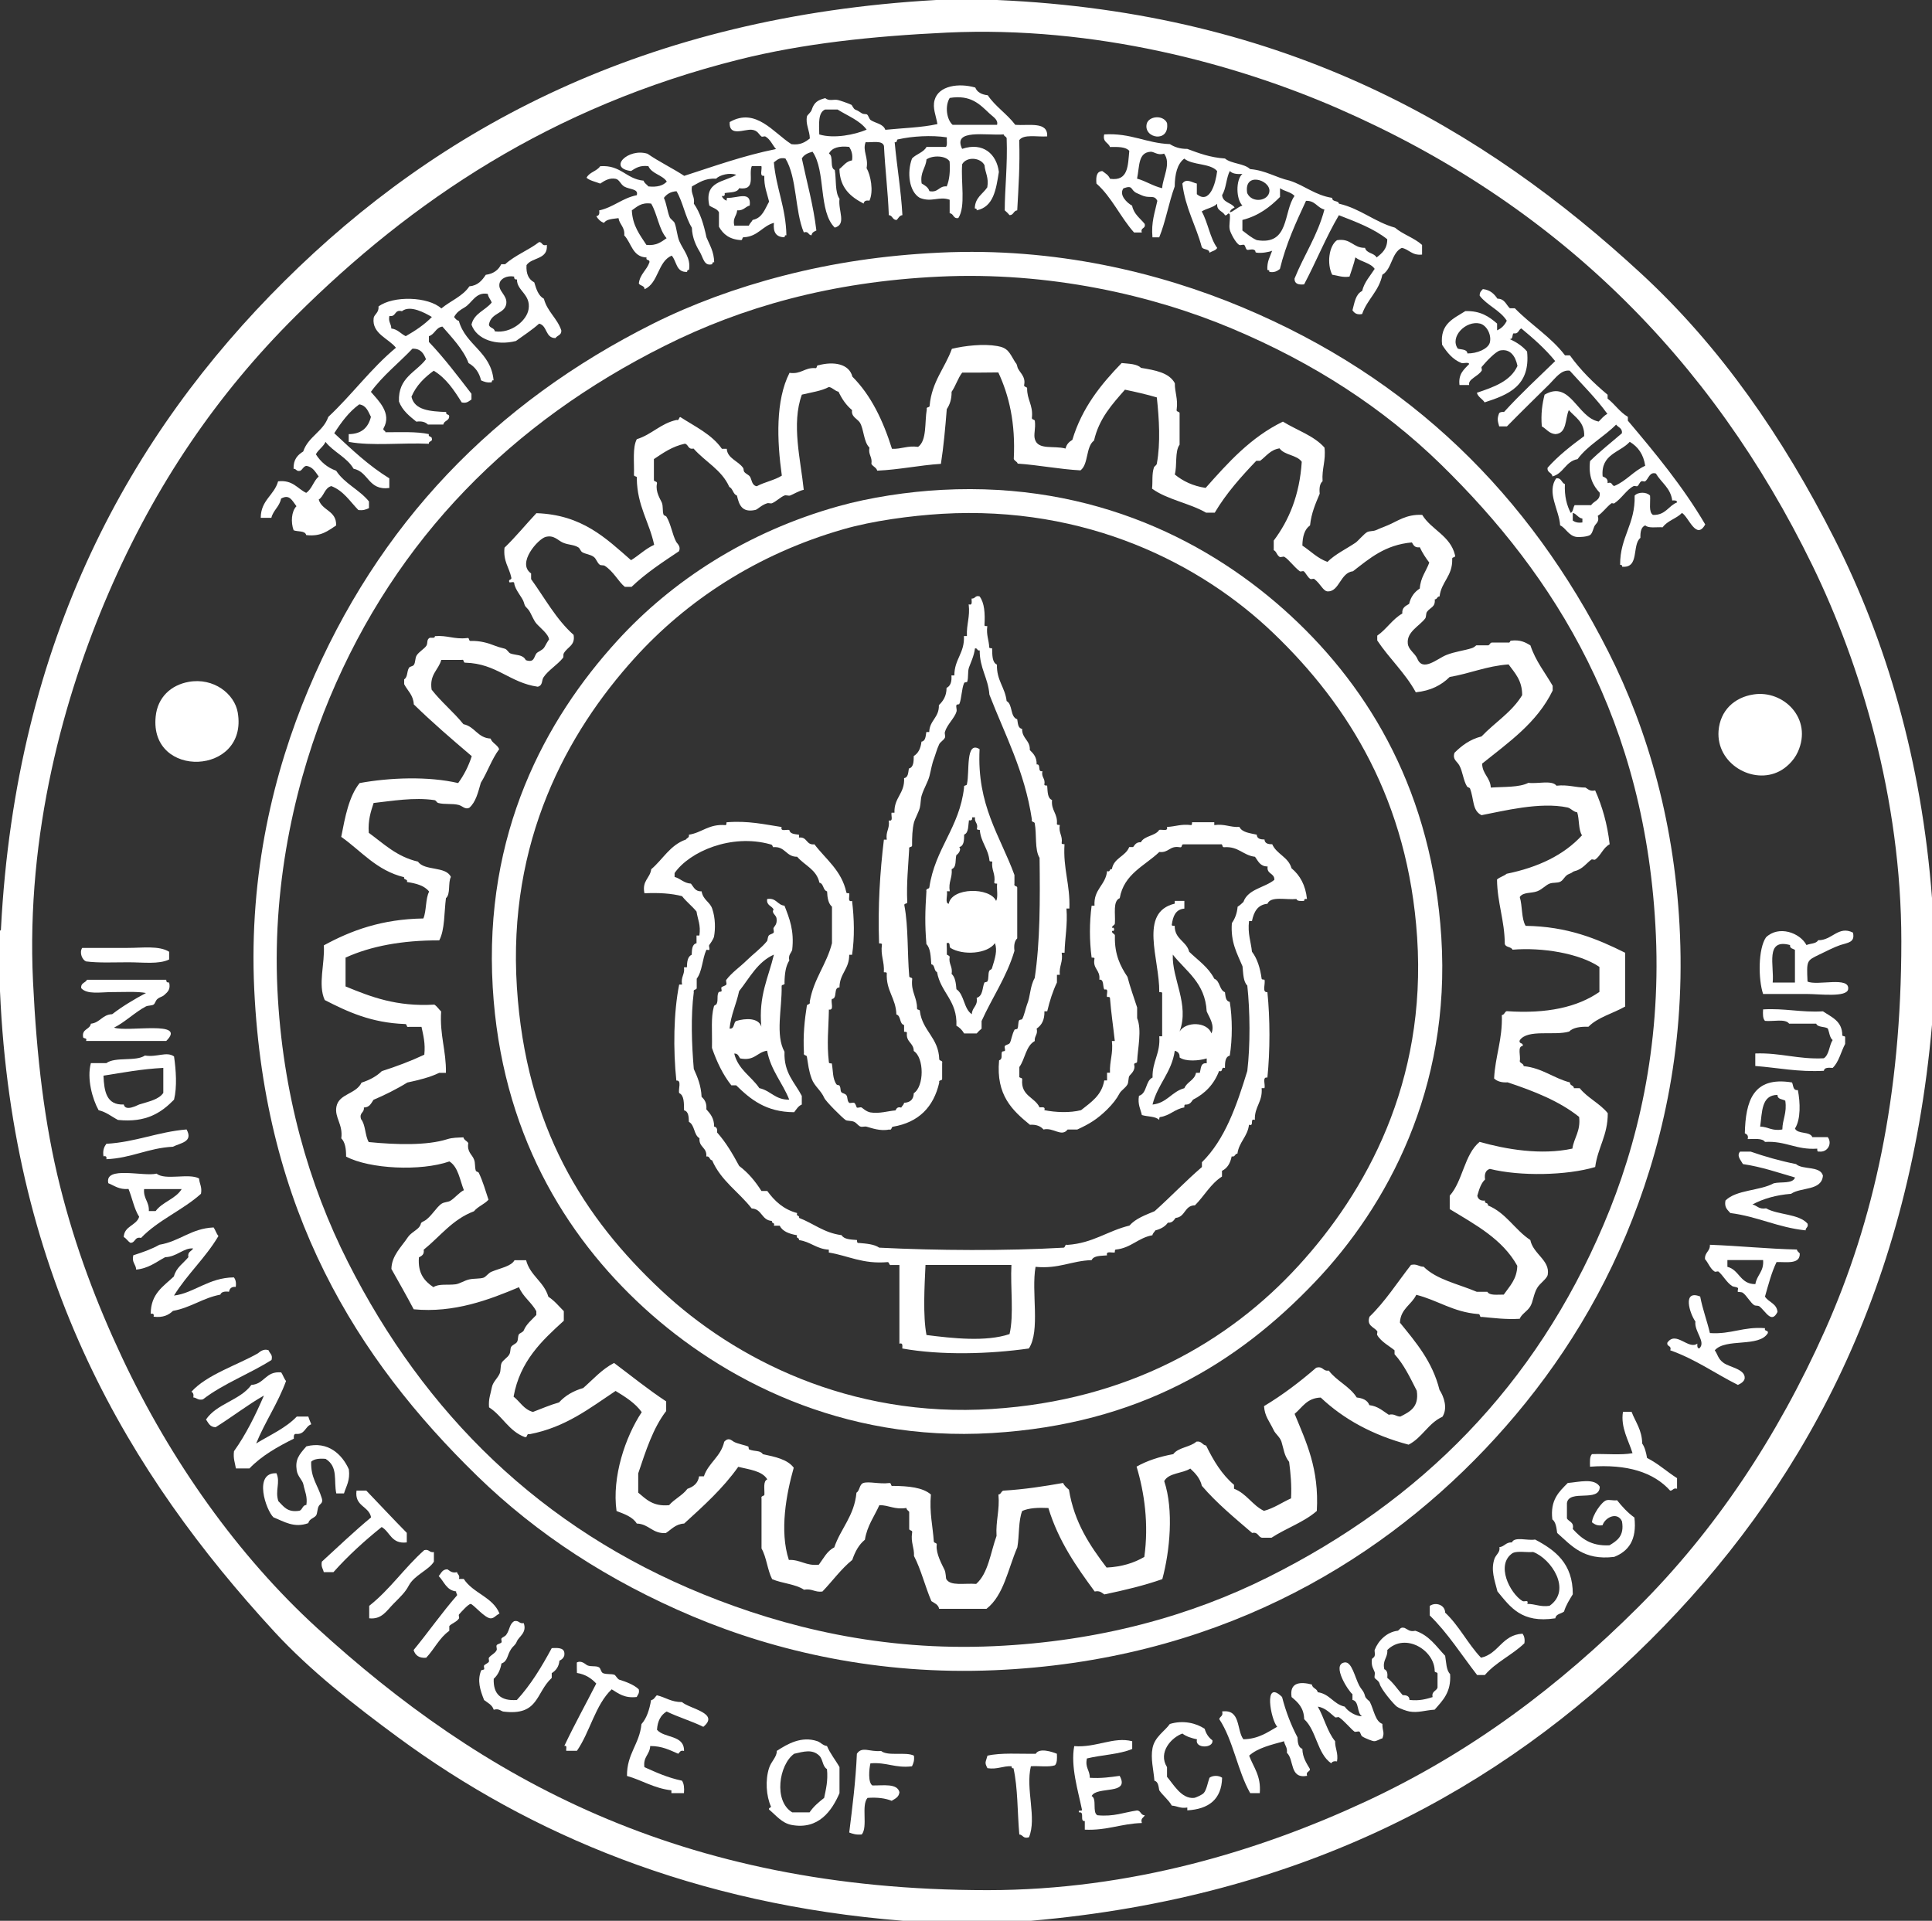 <svg width="351" height="349" viewBox="0 0 351 349" fill="none" xmlns="http://www.w3.org/2000/svg">
<rect x="0" y="0" width="351" height="349" fill="#333333" stroke="none"/>
<g clip-path="url(#clip0_2025_2188)">
<path d="M170.077 0C173.762 0 177.447 0 181.132 0C233.781 2.293 269.581 23.309 298.185 49.732C312.463 62.903 323.898 79.347 333.28 97.9C342.672 116.453 349.099 138.14 351 163.169C351 170.83 351 178.52 351 186.196C346.668 235.486 326.848 271.12 299.77 298.039C272.697 324.967 236.844 344.696 187.267 349C179.547 349 171.827 349 164.097 349C126.271 345.993 96.285 333.308 72.319 315.669C64.278 309.756 56.295 303.475 49.854 296.484C23.5 267.865 2.265 232.421 0 180.089C0 176.421 0 172.754 0 169.091C0.131 169.047 0.204 168.95 0.175 168.741C2.912 116.079 23.772 78.788 51.614 51.131C79.679 23.222 117.175 2.993 170.077 0ZM134.278 10.814C100.116 19.384 74.783 36.474 53.733 57.408C39.494 71.564 28.201 88.038 19.684 107.845C11.643 126.48 4.711 151.451 5.999 178.35C6.66 192.055 8.065 204.156 10.909 215.524C13.699 226.664 17.54 236.773 22.149 246.592C30.958 265.339 43.199 282.634 57.593 295.789C87.233 322.864 123.31 343.428 179.396 343.428C205.57 343.428 229.007 336.194 248.016 327.372C267.612 318.282 283.48 306.074 297.505 292.122C311.603 278.096 322.93 261.04 331.569 241.69C340.451 221.747 345.429 199.152 345.429 171.009C345.429 144.985 337.976 120.626 329.294 102.778C310.84 64.899 282.468 36.873 243.105 19.709C224.535 11.616 199.003 4.659 172.046 5.922C158.312 6.573 145.857 7.919 134.278 10.814Z" fill="white"/>
<path d="M184.457 22.683C186.917 22.872 190.422 22.007 190.247 24.781C188.463 24.917 185.94 24.315 185.167 25.481C185.318 29.994 185.036 34.065 184.807 38.219C184.102 38.282 184.17 39.103 183.412 39.088C183.145 38.768 182.858 38.481 182.537 38.219C182.537 34.449 183.067 30.038 182.887 25.131C182.829 24.781 182.401 24.801 182.347 24.422C179.1 24.66 173.013 23.372 174.798 27.045C178.648 25.753 181.074 28.036 181.472 31.242C180.967 34.395 180.515 37.607 177.437 38.214C177.496 37.917 177.306 37.888 177.097 37.879C177.136 35.877 178.551 35.27 179.367 34.036C179.674 32.224 178.978 31.403 178.862 30.018C178.152 28.609 175.634 28.396 174.807 29.834C174.535 33.059 175.488 37.495 174.107 39.618C173.125 39.793 173.305 38.797 172.532 38.748C172.532 37.937 172.532 37.101 172.532 36.295C170.607 35.595 169.285 36.834 167.097 35.945C165.157 34.803 164.739 31.349 165.692 28.799C166.455 27.978 167.778 27.72 168.327 26.695C169.494 26.695 170.67 26.695 171.851 26.695C172.158 26.375 171.958 25.544 172.022 24.956C169.241 24.524 165.634 24.757 163.252 25.306C162.78 25.243 163.125 25.976 162.542 25.835C162.95 30.3 163.684 34.449 163.947 39.088C163.368 39.156 163.237 39.671 162.892 39.968C162.114 39.972 162.182 39.142 161.477 39.088C161.317 34.769 160.802 30.791 160.597 26.525C160.325 25.447 158.502 25.918 157.267 25.835C156.65 27.366 157.816 28.643 157.437 30.538C158.181 31.84 158.75 34.76 157.953 36.46C157.321 36.358 156.966 36.528 156.903 36.99C154.564 35.775 152.581 34.182 152.503 30.703C153.237 30.149 153.679 29.323 154.798 29.139C154.963 28.007 154.657 27.293 154.282 26.691C152.435 26.486 151.142 26.831 150.602 27.905C151.502 28.376 150.68 30.514 151.662 30.883C151.954 32.627 151.667 34.935 152.522 36.115C152.226 38.267 153.859 40.76 151.662 41.357C148.643 38.418 150.077 31.068 147.617 27.565C146.786 27.788 146.057 28.109 145.678 28.794C146.592 33.132 147.758 37.213 148.317 41.882C147.909 42.066 147.51 42.222 147.437 42.746C146.801 42.746 146.966 41.935 146.032 42.222C144.384 38.287 144.822 32.277 142.693 28.794C141.526 28.551 141.156 29.115 140.592 29.503C141.02 34.255 142.77 37.679 142.872 42.756C142.581 42.693 142.552 42.897 142.542 43.106C141.015 43.106 140.413 42.197 140.607 40.487C138.502 41.066 137.705 42.96 135.177 43.106C134.759 43.043 134.978 43.611 134.652 43.626C132.576 43.529 131.38 42.572 130.617 41.192C130.617 40.317 130.617 39.433 130.617 38.573C130.291 37.903 129.44 37.772 128.867 37.344C127.88 32.875 131.604 33.093 133.767 31.772C132.561 31.311 130.758 31.782 130.092 32.467C128.04 32.345 126.981 33.21 125.707 33.871C125.469 35.279 126.266 35.639 126.057 37.004C127.219 38.646 127.86 40.803 128.347 43.116C128.925 44.51 129.713 45.705 129.752 47.658C129.44 47.595 129.411 47.794 129.401 48.003C127.88 48.421 127.792 46.847 127.112 45.72C126.494 44.724 125.746 43.188 125.697 41.372C124.491 39.438 124.073 36.703 122.907 34.745C121.803 34.818 121.108 35.294 120.617 35.955C121.132 37.111 121.205 38.316 121.662 39.462C121.823 39.832 122.391 40.142 122.557 40.497C122.97 41.571 122.994 42.814 123.422 43.825C124.132 45.462 125.551 46.852 125.177 49.052C124.871 48.989 124.856 49.198 124.827 49.402C122.785 49.514 122.96 47.425 122.027 46.443C119.465 47.556 119.659 51.423 117.107 52.55C117.107 51.846 116.28 51.967 116.062 51.501C116.261 49.795 117.501 49.106 117.987 47.663C118.118 47.06 117.258 47.439 117.467 46.783C114.88 46.686 114.73 44.141 113.412 42.771C113.553 41.245 112.561 40.837 112.367 39.632C111.351 39.783 110.174 39.788 109.742 40.492C109.09 40.283 108.663 39.822 108.332 39.278C108.804 39.229 108.964 38.86 108.852 38.233C111.482 37.65 113.028 36.003 115.687 35.464C116.052 34.279 114.419 34.468 113.403 33.89C112.702 33.453 112.542 32.617 111.837 32.486C110.724 32.287 109.922 32.773 109.042 33.356C108.186 33.016 107.209 32.85 106.562 32.301C107.058 31.267 108.424 31.131 109.042 30.198C112.824 29.931 113.733 32.525 116.932 32.826C117.068 33.322 117.53 33.506 117.797 33.871C119.372 34.041 120.481 33.73 121.142 32.991C120.34 31.762 118.424 31.612 117.797 30.193C116.261 29.989 115.469 30.548 114.647 31.072C110.359 30.543 114.127 26.836 117.637 27.934C119.747 29.396 122.158 30.543 124.307 31.952C129.751 30.198 135.011 28.289 140.986 27.079C140.398 26.477 139.98 25.32 139.061 24.805C138.881 24.708 138.497 24.912 138.351 24.805C137.851 24.441 137.69 23.693 136.591 23.576C135.255 23.426 132.377 24.946 132.566 22.177C137.321 19.433 140.539 24.154 143.791 26.2C145.449 26.404 146.309 25.797 147.126 25.16C147.107 23.708 146.31 22.566 146.611 21.138C146.669 20.88 147.321 20.448 147.481 19.918C147.904 18.616 148.555 18.174 149.941 17.829C150.607 18.446 151.482 17.99 152.231 18.174C152.542 18.237 153.971 18.709 154.691 19.049C154.812 19.112 155.031 19.773 155.386 19.918C156.042 20.181 156.042 20.273 156.625 20.618C156.927 20.773 157.384 20.7 157.505 20.788C157.812 21.011 157.875 21.614 158.21 21.832C159.056 22.396 160.442 22.474 160.845 23.586C164.02 23.261 167.457 23.183 170.31 22.542C170.048 21.006 169.387 19.612 169.795 18.179C170.519 15.556 174.204 15.041 177.184 15.905C177.534 16.77 178.342 17.183 179.455 17.309C180.806 19.335 182.96 20.696 184.457 22.683ZM179.737 20.594C177.967 18.922 176.358 17.183 172.542 17.795C171.628 19.267 171.988 21.726 173.062 22.678C175.755 22.678 178.439 22.678 181.142 22.678C181.399 21.74 180.374 21.21 179.737 20.594ZM152.177 19.904C151.419 19.904 150.656 19.904 149.892 19.904C148.594 20.457 148.803 22.537 148.842 24.427C151.55 25.248 155.323 24.465 157.452 23.557C156.183 21.852 154 21.06 152.177 19.904ZM168.322 28.964C168.196 30.582 167.126 31.252 167.442 33.331C168.021 33.681 168.638 34.012 168.852 34.731C170.515 35.056 170.539 33.739 171.997 33.866C172.503 32.676 172.644 31.126 172.522 29.328C171.856 28.24 169.426 28.182 168.322 28.964ZM134.278 34.201C133.947 35.041 132.639 34.906 131.652 35.085C131.745 35.527 131.579 35.693 131.117 35.6C131.288 36.018 131.594 36.314 132.012 36.465C132.036 36.261 131.963 35.979 132.172 35.945C133.903 36.042 136.548 34.58 136.207 37.339C135.381 37.563 135.084 38.311 133.927 38.214C133.859 39.258 133.072 39.574 133.402 40.998C134.297 40.998 135.172 40.998 136.047 40.998C136.207 40.589 136.553 40.332 136.742 39.958C138.512 39.613 138.959 37.981 139.727 36.635C139.372 35.144 138.784 33.871 138.857 31.932C137.885 32.141 138.502 30.762 138.332 30.183C137.744 30.183 137.17 30.183 136.582 30.183C135.926 31.723 137.476 34.633 134.278 34.201ZM114.788 38.219C114.924 41.041 116.266 42.688 117.437 44.495C119.26 44.694 120.15 43.941 121.103 43.281C119.688 41.663 119.431 38.889 118.303 36.995C116.465 36.737 115.731 37.582 114.788 38.219Z" fill="white"/>
<path d="M212.021 22.342C212.542 26.025 207.729 25.165 208.327 22.517C208.672 21.094 211.292 20.793 212.021 22.342Z" fill="white"/>
<path d="M200.607 24.422C205.478 24.13 208.157 26.006 212.542 26.185C213.349 26.705 214.345 27.065 215.702 27.055C217.782 27.832 219.853 28.619 222.546 28.799C223.723 29.79 226.017 29.664 227.111 30.723C229.97 30.961 231.773 32.253 234.301 32.821C237.038 33.701 238.886 35.469 242.036 35.955C241.997 36.752 243.144 36.368 243.251 37.004C247.189 37.918 249.664 40.298 253.436 41.367C254.88 42.606 256.96 43.223 258.356 44.5C258.356 45.083 258.356 45.666 258.356 46.254C256.504 46.458 256.032 45.307 254.671 45.035C252.77 45.943 252.926 48.863 251.141 49.917C250.539 52.914 248.385 54.386 247.466 57.058C246.47 57.248 246.047 56.864 245.711 56.373C246.086 54.989 246.28 53.439 247.466 52.876C247.889 51.204 248.934 50.141 249.746 48.853C249.002 47.75 247.281 47.58 246.236 46.764C245.969 48.032 245.531 49.101 245.171 50.262C243.839 50.451 243.037 50.053 242.031 49.917C241.034 47.959 241.423 44.67 242.906 43.64C245.478 43.242 245.794 45.074 247.996 45.035C248.244 46.06 249.668 45.938 250.096 46.779C251.083 46.011 252.041 45.229 252.031 43.47C249.591 41.527 246.411 40.332 243.246 39.103C240.913 43.053 239.105 47.561 236.927 51.671C235.906 51.773 235.157 51.578 235.186 50.621C236.897 46.346 239.372 42.815 240.616 38.068C239.289 37.757 238.978 36.436 237.272 36.489C235.458 40.4 233.645 44.296 232.527 48.873C232.06 49.222 231.584 49.567 230.602 49.397C230.665 49.096 230.456 49.072 230.252 49.047C230.155 47.512 230.748 46.638 231.122 45.559C230.539 45.802 229.173 46.04 228.317 45.909C227.845 45.827 228.327 45.608 227.802 45.38C227.379 45.205 226.761 45.482 226.562 45.38C226.304 45.258 226.265 44.675 226.052 44.51C225.847 44.369 225.395 44.617 225.167 44.51C224.501 44.189 223.524 42.275 223.421 41.731C223.227 40.847 223.553 39.909 223.421 38.928C222.999 38.501 223.091 39.195 222.546 39.113C222.172 38.321 220.996 38.321 221.137 37.019C220.427 37.718 219.197 37.864 218.327 38.418C219.46 40.424 219.814 43.237 221.137 45.049C220.874 45.535 220.198 45.618 219.732 45.919C219.688 45.137 218.575 45.448 218.327 44.874C217.272 40.92 215.351 37.835 214.807 33.356C215.512 32.345 216.528 33.142 217.437 33.356C217.437 33.997 217.437 34.619 217.437 35.28C219.756 37.189 220.855 33.356 221.127 31.082C219.858 29.615 216.65 30.062 215.152 28.818C213.864 29.795 213.446 31.655 213.417 33.88C212.333 36.825 211.774 40.274 210.602 43.125C210.194 43.125 209.785 43.125 209.377 43.125C209.114 40.361 209.829 38.564 210.262 36.494C209.746 35.391 208.983 36.018 207.792 35.625C207.286 35.455 207.286 35.401 206.567 35.105C205.288 34.561 205.974 33.536 204.102 34.221C203.237 35.411 204.739 36.863 205.677 37.369C205.988 38.918 207.131 39.642 207.962 40.677C208.205 41.629 207.141 41.275 207.442 42.246C206.975 42.246 206.499 42.246 206.037 42.246C203.558 39.482 201.987 35.809 199.197 33.351C199.095 32.141 199.197 31.136 200.262 31.082C200.792 31.476 201.399 31.801 201.657 32.481C205.036 32.987 204.904 30.018 205.167 27.419C204.54 26.657 203.106 26.686 201.657 26.71C201.38 25.874 200.281 25.86 200.607 24.422ZM209.037 27.57C206.752 27.73 207.058 30.116 206.577 32.457C208.215 32.909 209.44 33.798 211.137 34.196C211.249 32.219 212.828 29.688 211.487 27.91C210.315 28.299 209.669 27.531 209.037 27.57ZM222.031 35.435C222.133 36.839 223.694 36.781 224.301 37.699C223.932 37.898 223.524 38.078 223.431 38.569C223.942 38.554 224.87 37.602 225.716 37.344C224.564 36.212 224.472 32.69 225.716 31.587C224.656 31.689 223.864 31.544 223.431 31.068C222.775 32.321 222.78 34.264 222.031 35.435ZM230.626 34.726C230.753 32.661 225.93 31.16 226.586 35.081C227.437 36.99 230.5 36.553 230.626 34.726ZM232.551 35.78C230.719 37.626 228.643 39.224 225.716 39.963C225.716 40.594 225.716 41.24 225.716 41.882C226.552 42.504 227.32 43.194 228.336 43.631C234.316 44.627 233.12 38.491 235.186 35.6C234.559 34.886 233.353 34.76 232.551 34.196C232.551 34.726 232.551 35.26 232.551 35.78Z" fill="white"/>
<path d="M97.948 43.98C98.585 43.98 98.415 44.792 99.343 44.495C99.606 47.197 96.645 46.711 95.658 48.168C95.551 49.796 96.067 50.782 97.063 51.302C97.428 52.511 97.792 53.731 98.813 54.28C99.431 56.636 101.234 57.802 101.978 60.036C102.041 60.925 101.234 60.916 100.923 61.431C99.037 61.436 99.47 59.152 97.943 58.803C96.64 59.978 95.143 60.925 93.733 61.955C90.194 62.869 86.606 61.703 85.658 58.987C86.125 56.903 88.191 56.398 89.329 54.969C89.144 54.406 88.721 54.066 88.619 53.4C86.422 52.987 85.78 55.047 84.414 55.849C83.51 56.388 83.028 56.679 82.493 57.593C82.722 57.884 82.931 58.2 83.359 58.292C84.599 62.757 89.197 63.889 89.674 69.111C89.387 69.038 89.353 69.247 89.329 69.456C88.459 69.573 87.929 69.349 87.399 69.111C87.058 67.659 86.285 66.629 85.128 65.973C84.205 63.51 82.056 61.28 80.374 59.337C79.149 59.507 78.998 60.755 77.919 61.081C77.919 61.431 77.919 61.781 77.919 62.125C80.709 65.055 83.169 68.32 85.653 71.545C85.653 71.895 85.653 72.25 85.653 72.595C85.162 72.876 84.851 73.328 83.884 73.119C82.498 70.899 81.064 68.718 78.799 67.358C77.117 68.587 75.634 70.01 74.754 72.075C75.299 74.552 78.162 74.742 81.074 74.863C80.933 75.422 81.55 75.228 81.604 75.568C81.662 76.501 80.666 76.374 80.544 77.132C79.616 77.132 78.677 77.132 77.739 77.132C77.297 76.7 76.655 76.471 75.639 76.612C74.375 75.587 73.101 74.596 72.484 72.949C72.289 68.582 75.585 67.664 77.389 65.273C76.981 64.229 76.441 63.311 74.929 63.355C72.435 65.983 69.547 68.227 67.384 71.195C68.682 72.736 71.269 75.067 69.669 77.837C69.548 78.308 70.024 78.172 70.024 78.536C72.756 78.541 75.668 78.385 77.914 78.876C77.758 79.43 78.371 79.24 78.439 79.576C78.687 80.353 77.841 80.037 77.914 80.63C73.155 80.406 67.53 81.072 63.354 80.285C63.354 79.814 63.354 79.357 63.354 78.881C65.726 78.857 66.903 77.657 67.389 75.743C66.893 74.771 66.567 73.668 65.269 73.469C63.373 74.844 62.003 76.734 60.724 78.711C63.865 81.635 66.961 84.594 70.729 86.911C70.729 87.504 70.729 88.077 70.729 88.665C66.883 89.161 67.015 85.721 64.234 85.167C63.009 83.064 60.598 82.146 59.139 80.29C58.721 81.208 57.831 81.679 57.389 82.544C58.255 83.914 59.431 84.934 61.074 85.532C62.581 87.864 65.308 88.976 67.034 91.109C67.034 91.522 67.034 91.935 67.034 92.328C66.529 92.552 65.984 92.79 65.104 92.668C63.583 91.109 62.416 89.175 60.194 88.32C58.95 88.651 58.882 90.152 57.904 90.764C58.488 92.809 61.176 92.756 61.064 95.476C59.611 96.414 58.347 97.546 55.629 97.22C55.425 96.365 54.083 96.652 53.344 96.346C52.815 94.908 52.936 92.906 53.86 91.978C53.028 90.871 52.581 89.753 51.064 90.589C50.782 92.066 49.65 92.678 49.3 94.082C48.663 94.082 48.016 94.082 47.37 94.082C47.394 90.842 49.82 90.001 50.525 87.451C53.213 87.164 54.001 88.772 55.629 89.549C56.679 88.84 56.961 87.397 57.9 86.576C57.302 85.775 56.859 84.813 55.629 84.647C55.099 84.774 54.978 85.299 54.56 85.532C53.831 85.731 53.869 85.158 53.335 85.172C53.276 83.496 54.074 82.656 55.085 82.034C55.999 79.313 58.716 78.429 59.645 75.748C63.923 71.749 67.399 66.94 71.93 63.184C70.666 61.528 67.516 60.634 67.885 57.782C67.972 57.136 68.891 56.791 68.76 55.693C71.429 53.677 77.826 53.876 80.184 56.043C81.842 54.658 84.073 53.837 85.274 52.026C86.835 51.88 87.583 50.942 88.254 49.932C89.654 49.742 90.554 49.062 91.064 48.008C91.302 48.008 91.536 48.008 91.774 48.008C93.568 46.376 96.042 45.453 97.948 43.98ZM90.753 51.481C90.432 52.905 92.168 53.609 91.988 55.139C91.75 57.073 89.217 56.723 88.828 58.982C88.925 59.653 89.815 59.512 89.893 60.202C92.844 60.634 95.702 58.268 96.028 56.189C96.475 53.454 93.864 52.837 93.923 50.772C93.543 50.816 93.373 50.641 93.407 50.252C92.187 50.019 90.953 50.568 90.753 51.481ZM73.023 56.544C71.589 56.169 72.027 57.636 70.743 57.408C70.5 58.516 71.089 58.807 71.089 59.682C72.275 59.832 72.795 60.644 73.714 61.081C75.459 60.085 77.112 58.987 78.463 57.593C77.233 56.869 74.511 55.348 73.023 56.544Z" fill="white"/>
<path d="M170.787 45.899C191.667 44.908 210.597 49.504 225.716 55.839C256.299 68.669 277.758 89.87 292.235 118.489C299.444 132.767 304.418 150.091 305.22 169.96C306.076 191.005 301.754 209.214 295.395 224.41C289.046 239.591 280.067 252.494 269.775 263.323C249.518 284.626 220.135 301.799 180.626 303.47C159.737 304.364 141.049 300.084 125.867 293.696C110.544 287.239 97.486 278.674 86.728 268.205C64.793 246.859 48.104 220.096 46.188 179.74C45.197 158.714 49.752 140.195 56.018 125.295C68.633 95.224 89.8 73.236 118.672 58.793C125.663 55.3 133.65 52.322 142.362 50.082C151.297 47.784 160.485 46.385 170.787 45.899ZM120.767 62.83C93.052 76.675 72.056 97.686 59.868 126.859C54.059 140.778 49.436 159.545 50.398 179.74C51.298 198.642 56.12 215.301 63.208 229.302C77.146 256.862 98.249 277.683 127.787 289.683C142.542 295.668 160.184 300.035 180.621 299.098C199.717 298.233 216.338 293.594 230.446 286.535C258.331 272.587 278.89 251.775 291.345 222.486C297.558 207.931 301.705 190.228 300.84 169.96C299.138 130.96 282.546 104.634 261.691 84.293C251.282 74.159 238.73 65.963 223.781 59.682C209.299 53.585 190.466 49.31 170.607 50.262C150.884 51.2 134.72 55.839 120.767 62.83Z" fill="white"/>
<path d="M269.406 52.525C270.723 52.676 271.462 53.395 272.05 54.269C273.382 54.265 273.616 55.382 274.311 56.014C274.617 56.014 274.919 56.014 275.215 56.014C278.117 59.006 281.788 61.221 284.33 64.569C284.637 64.569 284.928 64.569 285.215 64.569C287.164 67.279 289.517 69.592 292.065 71.72C292.065 71.953 292.065 72.191 292.065 72.424C293.373 73.435 294.272 74.877 295.745 75.737C295.745 75.971 295.745 76.194 295.745 76.432C300.757 82.374 305.735 88.368 309.799 95.286C308.166 98.24 306.79 93.907 305.575 93.197C304.583 94.232 302.906 94.606 302.07 95.806C300.956 95.733 299.488 96.029 298.91 95.461C298.156 95.743 297.991 96.632 298.025 97.73C296.44 99.003 297.923 103.297 294.69 102.962C294.758 102.666 294.568 102.641 294.34 102.617C294.311 97.526 297.126 95.267 296.975 90.054C297.573 89.355 299.182 89.355 299.78 90.054C299.877 91.308 299.474 93.042 300.31 93.557C302.624 93.63 303.11 91.891 304.695 91.278C304.656 90.894 304.238 90.904 303.805 90.933C303.499 88.635 301.807 87.688 300.84 86.037C299.692 85.672 299.508 86.998 298.905 87.445C298.749 87.557 298.37 87.353 298.2 87.445C297.86 87.63 297.772 88.121 297.49 88.325C297.32 88.427 296.965 88.223 296.78 88.325C295.502 88.976 294.617 90.579 293.266 91.463C293.144 91.531 292.852 91.356 292.736 91.463C291.807 92.177 291.131 93.202 290.276 93.722C290.611 94.732 289.999 95.082 289.756 95.461C289.488 95.874 289.318 96.938 288.88 97.21C288.341 97.54 286.926 97.623 286.416 97.56C284.957 97.346 284.486 95.923 283.441 95.456C283.28 92.673 280.932 89.452 282.731 86.906C283.727 86.799 283.65 87.732 284.306 87.955C284.204 90.166 284.646 91.808 285.366 93.197C285.837 92.959 285.774 92.216 286.075 91.788C287.072 91.788 288.049 91.788 289.075 91.788C289.551 91.006 290.786 90.938 290.631 89.529C289.42 88.228 288.54 86.6 288.876 83.773C290.708 81.965 292.741 80.386 294.67 78.71C294.763 77.749 293.961 77.651 293.611 77.146C291.418 79.371 288.482 80.877 286.605 83.423C284.423 83.816 284.073 86.032 282.041 86.566C281.968 85.813 281.034 85.925 281.161 84.987C283.105 82.796 285.439 80.984 287.816 79.23C287.889 76.66 286.183 75.844 285.021 74.513C284.311 76.077 284.724 78.774 282.556 78.876C281.394 78.759 280.947 77.919 280.111 77.472C279.921 75.218 280.188 73.386 280.616 71.71C285.298 68.98 286.523 75.839 290.441 76.597C290.947 76.102 291.37 75.533 292.026 75.198C289.965 72.356 287.495 69.927 285.181 67.347C283.635 67.143 282.609 68.678 281.491 69.801C278.929 72.327 276.124 75.072 273.771 77.477C273.3 77.477 272.838 77.477 272.371 77.477C272.065 76.422 271.972 76.053 272.371 75.043C272.575 74.882 272.838 74.814 273.246 74.858C276.183 71.623 279.401 68.654 282.541 65.608C280.743 63.383 278.589 61.503 276.387 59.672C275.852 59.89 275.92 60.736 274.982 60.556C274.666 60.804 274.943 61.668 274.272 61.6C275.512 62.173 276.601 62.883 277.437 63.874C278.069 70.146 274.009 71.725 269.717 73.109C269.318 72.458 268.55 72.176 268.312 71.365C271.37 70.325 274.418 69.296 275.692 66.483C275.312 64.622 274.316 63.325 272.532 63.68C271.744 63.854 270.062 65.608 269.187 66.662C269.075 66.794 269.299 67.197 269.187 67.352C268.501 68.431 266.659 68.878 266.917 69.961C266.324 69.961 265.745 69.961 265.157 69.961C264.909 67.867 266.027 67.109 266.917 66.133C266.781 65.734 265.915 66.07 265.507 65.958C263.893 65.302 262.882 64.025 261.997 62.64C261.569 58.788 264.112 57.884 266.212 56.529C268.973 56.436 270.553 57.544 271.987 58.792C271.987 59.205 271.987 59.618 271.987 60.017C272.799 59.662 273.373 59.069 273.747 58.273C272.522 56.349 270.203 55.523 268.827 53.735C268.793 53.055 269.133 52.831 269.406 52.525ZM270.655 62.29C271.039 60.93 270.154 59.127 268.89 58.792C266.299 58.17 263.334 61.221 264.855 63.349C265.526 63.548 266.533 63.427 266.591 64.219C268.336 64.243 270.31 63.403 270.655 62.29ZM296.085 80.275C294.325 82.242 290.801 82.471 291.161 86.556C291.652 86.78 292.167 86.964 292.055 87.781C292.959 87.46 292.76 88.237 293.285 88.3C295.473 87.392 296.756 85.59 298.895 84.628C298.589 82.553 297.592 81.164 296.085 80.275ZM285.735 94.577C286.139 94.878 286.678 95.043 287.485 94.927C287.485 94.703 287.485 94.465 287.485 94.222C286.678 94.101 286.469 93.372 285.735 93.188C285.735 93.649 285.735 94.115 285.735 94.577Z" fill="white"/>
<path d="M193.587 81.499C193.762 80.732 194.233 80.27 194.822 79.921C196.581 74.067 200.019 69.845 203.776 65.963C205.104 66.104 206.562 66.099 207.286 66.838C209.839 67.26 212.41 67.693 213.441 69.631C213.426 71.326 214.029 72.415 213.781 74.343C213.621 74.907 214.243 74.703 214.306 75.043C214.306 76.967 214.306 78.881 214.306 80.795C213.407 82.005 213.888 84.579 213.431 86.212C214.904 87.412 216.703 88.301 219.036 88.65C223.125 84.045 227.223 79.449 233.076 76.607C235.599 78.172 238.711 79.153 240.631 81.325C240.908 83.744 240.12 85.124 240.281 87.431C239.785 87.864 239.654 88.65 239.761 89.705C239.022 91.463 238.239 93.203 238.006 95.462C237.009 96.156 236.64 97.463 236.61 99.129C238.127 100.125 239.318 101.427 241.166 102.093C242.605 100.674 244.496 99.795 246.265 98.61C246.756 98.269 247.787 97.011 248.38 96.681C248.817 96.448 249.425 96.555 249.96 96.336C250.611 96.035 251.302 95.772 252.065 95.466C253.868 94.738 255.444 93.397 258.385 93.552C260.057 96.287 263.489 97.303 264.345 100.869C264.491 101.427 263.766 101.107 263.834 101.568C263.917 104.692 261.866 105.649 261.535 108.369C261.054 108.355 261.136 108.899 260.665 108.899C260.781 110.347 259.911 110.284 259.255 111.158C259.022 111.469 259.153 112.081 258.915 112.387C257.801 113.806 255.551 114.816 255.764 116.915C255.867 118.071 257.092 118.693 257.51 119.708C258.516 122.113 261.117 119.665 262.78 119.004C264.321 118.392 266.027 118.202 267.344 117.78C267.719 117.678 267.933 117.469 268.21 117.255C268.856 117.255 269.513 117.255 270.149 117.255C270.704 117.342 270.611 116.793 271.029 116.75C272.016 116.75 273.022 116.75 274.005 116.75C274.398 116.837 274.272 116.414 274.53 116.405C276.192 116.201 277.14 116.706 278.044 117.269C278.983 120.111 280.694 122.191 282.084 124.605C282.084 124.906 282.084 125.188 282.084 125.47C279.24 131.329 274.082 134.87 269.269 138.747C269.318 140.676 270.738 141.239 270.845 143.1C273.241 142.925 275.993 143.1 277.675 142.235C279.313 142.459 281.982 141.691 282.775 142.76C284.899 142.522 286.178 143.095 288.044 143.095C288.526 143.367 288.827 143.833 289.804 143.615C291.083 146.481 292.011 149.673 292.439 153.394C291.224 154.04 290.815 155.493 289.804 156.183C289.634 156.285 289.25 156.066 289.109 156.183C288.322 156.746 287.485 157.956 286.11 158.267C285.643 158.383 285.755 158.549 285.055 158.796C284.296 159.073 284.107 159.87 283.484 160.195C282.95 160.472 282.157 160.307 281.54 160.54C280.815 160.817 280.13 161.633 279.26 161.944C278.181 162.343 276.698 162.051 276.105 162.989C276.61 164.592 276.382 166.914 277.169 168.221C284.748 168.323 290.149 170.563 295.259 173.113C295.259 176.378 295.259 179.633 295.259 182.878C293.056 184.141 290.295 184.816 288.584 186.551C287.072 186.521 285.798 186.692 285.069 187.43C282.371 188.232 277.539 186.93 276.105 189.009C275.871 189.757 276.805 189.368 276.635 190.044C275.619 190.126 276.323 191.943 276.105 192.832C276.231 193.23 276.78 193.221 276.819 193.707C280.242 194.066 282.225 195.902 285.234 196.675C285.171 197.292 285.939 197.156 285.944 197.719C286.299 197.719 286.654 197.719 286.999 197.719C288.424 199.502 290.655 200.469 292.094 202.262C292.113 206.289 290.281 208.47 289.809 212.041C284.666 213.581 276.187 213.756 270.67 212.381C269.955 212.609 269.634 213.226 269.804 214.305C269.036 215.009 268.715 216.141 268.39 217.273C268.54 217.871 268.949 218.22 269.804 218.138C269.59 218.779 270.451 218.42 270.31 219.012C273.63 220.368 275.205 223.457 278.025 225.304C278.531 227.844 281.613 228.971 281.195 231.58C281.063 232.362 279.78 233.12 279.255 234.034C278.618 235.117 278.511 236.574 278.025 237.347C277.515 238.241 276.421 238.751 276.1 239.616C273.557 239.766 271.457 239.479 269.255 239.275C268.696 239.431 269.017 238.702 268.55 238.756C264 238.396 261.248 236.259 257.306 235.258C256.45 237.08 254.457 237.769 254.335 240.315C257.233 243.891 260.232 247.364 261.525 252.533C262.332 253.767 263.057 255.866 262.055 257.42C259.484 258.577 258.39 261.215 255.91 262.487C249.44 260.768 244.146 257.892 239.945 253.927C237.432 254.01 236.601 255.72 235.201 256.891C237.306 262.011 239.673 266.86 239.236 274.531C236.907 276.576 233.635 277.669 231 279.398C230.402 279.398 229.829 279.398 229.25 279.398C228.531 279.233 228.599 278.296 227.485 278.529C224.316 275.803 221.078 273.151 218.351 269.969C218.02 268.565 217.155 267.671 216.246 266.83C214.817 267.744 212.328 267.588 211.511 269.109C213.266 274.346 212.537 281.861 211.166 286.919C207.884 288.075 204.297 288.93 200.636 289.697C200.155 289.401 199.848 288.969 198.881 289.168C195.541 284.631 192.303 280.01 190.466 273.996C188.604 273.904 186.927 273.986 185.711 274.531C184.997 276.304 185.206 279.015 184.826 281.147C183.13 285.048 182.376 289.872 179.221 292.311C176.348 292.311 173.49 292.311 170.617 292.311C170.471 291.524 169.761 291.286 169.212 290.917C168.074 288.264 167.34 285.199 166.052 282.716C166.12 281.152 165.444 280.297 165.702 278.534C165.867 277.965 165.245 278.169 165.182 277.829C165.182 276.785 165.182 275.73 165.182 274.686C165.021 274.458 164.705 274.361 164.671 273.986C162.508 274.336 161.565 273.476 159.761 273.476C158.847 275.526 157.544 277.207 157.131 279.763C156.027 280.652 155.342 281.944 154.841 283.426C152.77 285.102 151.239 287.283 149.411 289.173C148.001 289.353 147.554 288.585 146.066 288.842C144.545 287.808 142.07 287.706 140.276 286.919C139.421 285.272 139.265 282.935 138.351 281.351C138.351 278.32 138.351 275.303 138.351 272.281C138.201 271.708 138.799 271.897 138.876 271.572C138.92 270.527 138.604 269.114 139.401 268.793C138.453 267.229 136.144 267.02 134.122 266.515C131.346 270.445 127.807 273.622 124.297 276.819C122.707 276.911 121.983 277.902 120.957 278.553C118.487 278.684 117.938 276.901 115.687 276.819C114.944 275.604 113.456 275.094 112.012 274.545C111.147 268.366 113.602 261.083 116.587 256.58C115.391 254.909 113.616 253.816 111.837 252.727C107.126 255.856 102.785 259.325 96.217 260.588C95.556 260.403 95.93 261.249 95.342 261.108C92.43 260.029 91.263 257.241 88.847 255.705C88.726 254.141 89.095 253.451 89.368 252.033C89.557 251.081 90.418 250.405 90.772 249.579C91.025 249.016 90.874 248.243 91.123 247.656C91.38 247.116 92.207 246.679 92.527 246.101C92.805 245.615 92.659 245.047 92.877 244.707C93.096 244.352 93.733 244.163 93.927 243.832C94.18 243.415 94.034 242.856 94.278 242.428C94.384 242.249 95.031 242.049 95.157 241.724C95.614 240.587 96.64 239.781 97.438 238.926C97.438 238.697 97.438 238.454 97.438 238.241C96.562 236.608 95.016 235.637 94.287 233.878C88.862 236.157 82.493 238.595 75.162 237.891C73.845 235.404 72.474 232.984 71.108 230.56C71.157 228.126 72.931 226.567 74.093 224.803C74.657 223.968 75.77 223.506 76.208 222.875C76.669 222.204 76.178 222.282 77.083 221.835C78.24 221.232 79.285 219.304 80.243 218.697C80.704 218.395 81.409 218.425 81.818 218.177C82.693 217.633 83.451 216.627 84.278 216.253C83.534 214.387 83.261 212.031 81.647 211.026C76.451 212.838 67.16 212.41 62.878 210.146C62.887 208.737 62.708 207.523 62.003 206.828C62.348 204.263 60.739 203.068 61.123 201.062C61.584 198.696 64.676 198.827 65.683 196.709C67.156 196.233 68.4 195.572 69.363 194.62C72.08 193.75 74.662 192.774 77.088 191.632C77.302 189.563 76.903 188.115 76.577 186.575C75.819 186.575 75.046 186.575 74.282 186.575C73.728 186.745 74.04 186.007 73.573 186.06C67.467 185.846 63.174 183.845 58.998 181.702C57.715 178.919 59.042 175.115 58.833 171.767C63.787 169.062 69.358 166.997 76.917 166.88C77.501 165.481 77.282 163.3 77.963 161.998C77.122 160.91 75.624 160.511 73.937 160.254C74.127 159.613 73.276 159.977 73.417 159.384C68.39 158.16 65.658 154.633 61.993 152.053C62.703 148.4 63.388 144.708 65.333 142.279C70.821 141.273 77.812 141.021 83.237 142.279C84.273 140.86 85.109 139.252 85.707 137.392C82.114 134.336 78.526 131.256 75.177 127.982C75.085 126.257 74.04 125.509 73.427 124.309C73.427 124.012 73.427 123.716 73.427 123.434C74.103 123.002 73.879 122.05 74.297 121.35C74.472 121.054 74.983 121.098 75.182 120.816C75.503 120.374 75.381 119.596 75.702 119.077C76.106 118.44 77.117 117.862 77.457 117.333C77.768 116.827 77.467 116.308 77.977 115.938C78.269 115.734 79.013 116.108 79.022 115.584C81.263 115.394 82.513 116.191 84.822 115.938C85.386 115.768 85.06 116.512 85.527 116.458C87.16 116.4 88.648 116.813 89.912 117.323C90.539 117.566 90.607 117.566 91.662 117.852C92.143 117.964 92.372 118.581 92.717 118.722C93.748 119.106 94.953 118.853 95.532 119.946C97.092 120.476 96.981 119.358 97.457 118.722C97.685 118.416 98.483 118.188 98.852 117.673C98.935 117.59 99.766 115.958 99.742 116.288C99.805 115.317 98.035 113.985 97.457 113.3C96.879 112.63 96.524 111.503 96.052 110.847C95.585 110.22 95.415 110.386 95.177 109.463C94.944 108.578 93.563 107.194 93.422 105.97C93.451 105.586 92.795 105.887 92.537 105.795C92.289 105.139 93.033 105.464 92.892 104.925C92.508 103.103 91.395 101.991 91.657 99.513C93.709 97.531 95.503 95.316 97.452 93.241C105.76 93.523 110.072 97.788 114.647 101.782C116.1 100.898 117.248 99.712 118.847 98.993C117.958 94.815 115.765 91.934 115.692 86.945C115.862 86.396 115.123 86.707 115.177 86.251C115.25 83.996 114.885 81.32 115.692 79.799C118.434 78.949 119.99 76.952 122.902 76.306C123.461 76.457 123.252 75.849 123.602 75.777C126.29 77.516 129.333 78.929 131.156 81.548C131.448 81.548 131.74 81.548 132.036 81.548C132.143 83.311 134.146 83.744 135.016 85.031C135.128 85.182 135.065 85.536 135.201 85.716C135.463 86.09 135.998 86.241 136.246 86.6C136.582 87.076 136.548 88.194 137.481 88.349C138.886 87.587 140.733 87.251 142.041 86.421C141.147 79.989 140.884 72.76 143.436 67.746C145.556 68.033 146.13 66.794 148.011 66.881C148.565 67.032 148.239 66.294 148.716 66.362C151.453 65.633 154.268 66.08 154.861 68.436C158.249 71.832 160.427 76.394 162.051 81.548C163.835 81.611 164.836 80.931 166.8 81.193C168.419 80.013 167.967 76.768 168.375 74.382C168.225 73.829 168.944 74.144 168.896 73.678C169.294 69.32 171.667 66.896 172.936 63.379C175.279 62.81 178.686 62.431 181.176 62.873C183.062 63.184 183.363 63.996 184.34 65.652C184.647 66.196 184.656 65.871 184.851 66.702C185.065 67.537 186.363 68.319 186.081 69.84C185.925 70.403 186.533 70.195 186.606 70.53C186.567 72.614 187.675 73.537 187.486 75.767C187.34 76.345 187.948 76.121 188.011 76.476C188.181 77.919 187.753 78.91 188.011 79.789C188.589 81.835 191.457 80.916 193.587 81.499ZM174.807 67.702C174.024 68.713 173.626 70.132 172.882 71.191C172.901 72.561 172.542 73.532 172.007 74.339C171.735 77.734 171.438 81.101 170.942 84.278C166.936 84.54 163.465 85.332 159.372 85.517C159.202 84.91 158.575 84.779 158.312 84.278C158.521 82.971 157.7 82.67 157.957 81.32C156.902 80.333 156.941 77.924 156.217 76.777C155.799 76.112 154.584 75.723 154.802 74.513C153.752 73.644 152.96 72.502 152.342 71.176C151.642 71.02 151.317 70.457 150.597 70.311C149.231 71.05 147.36 71.293 145.678 71.706C143.743 77.01 145.468 83.579 146.023 88.995C145.186 89.151 144.063 89.846 143.558 90.03C143.31 90.137 142.819 89.918 142.513 90.03C141.769 90.336 141.049 91.104 140.223 91.449C139.97 91.522 139.615 91.342 139.353 91.449C138.346 91.755 137.622 92.576 137.233 92.653C134.798 93.188 134.263 91.735 133.888 90.04C133.154 89.787 133.174 88.782 132.498 88.471C131.122 85.352 128.103 83.894 126.003 81.499C124.939 81.723 125.118 80.746 124.418 80.62C122.124 81.116 120.481 82.291 118.799 83.413C118.799 84.677 118.799 85.964 118.799 87.256C118.881 87.587 119.499 87.382 119.338 87.951C119.076 89.36 119.956 90.696 120.213 91.259C120.534 91.983 120.306 92.877 120.563 93.538C120.592 93.649 120.991 93.737 121.074 93.868C121.886 95.194 122.138 97.089 122.829 98.41C123.038 98.799 123.748 99.275 123.354 100.159C120.349 102.166 117.311 104.157 114.744 106.625C114.35 106.625 113.937 106.625 113.519 106.625C112.396 105.756 111.468 103.803 109.834 102.783C109.635 102.671 109.124 102.754 108.954 102.603C108.487 102.253 108.351 101.563 107.899 101.204C107.292 100.728 106.344 100.679 105.794 100.339C105.459 100.135 105.367 99.644 105.085 99.465C104.224 98.925 103.349 99.052 102.27 98.595C101.336 98.182 100.636 97.157 99.129 97.555C97.773 97.905 93.811 102.336 96.49 104.187C96.49 104.532 96.49 104.881 96.49 105.226C98.988 108.676 101.049 112.557 104.209 115.351C104.54 117.269 103.164 117.473 102.454 118.659C102.245 118.999 102.469 119.315 102.27 119.548C101.239 120.821 99.596 121.787 98.76 123.041C98.352 123.634 98.672 124.503 97.705 124.775C92.576 124.046 90.247 120.563 84.555 120.408C84.078 120.456 84.414 119.733 83.84 119.898C82.63 119.898 81.38 119.898 80.17 119.898C79.664 121.763 77.987 122.506 78.415 125.3C80.17 127.564 82.401 129.352 84.195 131.581C86.295 132.009 86.728 134.059 89.124 134.195C89.436 135.045 90.359 135.293 90.69 136.119C89.343 137.916 88.561 140.292 87.355 142.23C86.859 143.94 86.451 145.752 85.25 146.777C84.487 147.132 84.03 146.433 83.325 146.253C82.153 145.952 80.738 146.204 79.63 145.898C79.304 145.816 79.261 145.427 78.925 145.378C75.211 144.829 71.186 145.534 67.875 145.898C67.365 147.482 66.835 149.051 66.995 151.315C69.732 153.307 72.085 155.668 75.94 156.552C77.122 158.286 81.006 157.329 81.915 159.336C81.361 160.356 81.895 162.464 81.02 163.183C80.68 165.782 80.831 168.925 79.8 170.859C73.052 170.84 67.374 171.903 62.78 173.992C62.78 175.746 62.78 177.49 62.78 179.229C67.374 181.119 72.022 182.941 78.915 182.533C79.421 182.863 79.718 183.378 80.145 183.772C79.859 188.076 81.084 190.874 81.016 194.931C80.602 194.931 80.194 194.931 79.79 194.931C78.094 195.752 76.067 196.247 74.005 196.689C72.075 197.885 69.781 199.021 67.856 199.828C67.433 200.459 67.141 201.217 66.106 201.227C66.227 202.233 65.221 202.101 65.59 203.335C66.426 204.351 66.3 206.333 66.99 207.504C72.08 208.009 77.583 208.14 81.215 206.998C82.231 206.668 83.213 206.707 84.19 206.649C84.307 207.168 84.837 207.28 85.075 207.688C84.817 209.34 85.775 209.748 86.115 210.661C86.392 211.322 86.217 212.075 86.46 212.76C86.533 212.872 86.932 212.94 86.995 213.11C87.754 214.713 88.181 216.287 88.75 217.982C88.001 218.813 86.815 219.207 86.11 220.081C82.197 221.548 79.951 224.667 76.976 227.067C77.112 227.951 76.606 228.194 76.11 228.452C75.872 231.381 77.136 232.79 78.74 233.868C79.752 233.203 81.322 233.538 82.785 233.349C83.524 233.242 84.321 232.683 85.235 232.464C86.139 232.265 87.233 232.377 87.875 232.139C88.332 231.94 88.726 231.318 89.266 231.08C90.957 230.371 92.848 230.103 93.475 228.976C94.185 228.976 94.88 228.976 95.58 228.976C96.319 231.799 98.828 232.863 99.625 235.612C100.733 236.322 101.531 237.332 102.43 238.226C102.43 238.809 102.43 239.377 102.43 239.975C98.429 243.609 94.472 247.301 93.305 253.762C94.482 254.671 95.157 256.089 96.82 256.541C98.381 255.953 99.897 255.283 101.56 254.812C102.673 253.592 104.132 252.718 105.955 252.198C107.758 250.624 109.319 248.807 111.56 247.641C114.7 249.987 117.729 252.455 121.03 254.627C121.03 255.205 121.03 255.778 121.03 256.376C118.638 259.475 117.326 263.614 115.95 267.705C115.95 268.871 115.95 270.032 115.95 271.203C117.374 272.393 118.633 273.758 121.56 273.481C122.532 272.349 123.991 271.723 124.89 270.508C125.974 270.139 126.815 269.512 127.005 268.239C127.292 268.239 127.588 268.239 127.88 268.239C128.716 265.757 130.967 264.683 131.574 261.953C132.343 261.117 132.819 261.647 133.31 261.953C133.927 262.322 135.473 262.594 135.94 262.832C136.047 262.891 135.969 263.308 136.115 263.357C137.204 263.789 138.089 263.459 138.59 264.217C140.797 264.693 143.052 265.135 144.204 266.675C142.863 271.402 141.584 278.169 143.315 283.426C145.488 283.363 146.402 284.558 148.764 284.295C149.62 283.163 150.238 281.808 151.565 281.157C152.751 277.683 155.201 275.463 155.6 271.208C156.217 270.848 156.105 269.731 156.825 269.459C157.831 269.109 159.693 269.687 161.579 269.459C162.031 269.415 161.715 270.144 162.279 269.979C165.065 270.008 167.637 270.251 169.124 271.543C168.828 274.875 169.469 277.256 169.654 280.103C169.722 280.443 170.339 280.244 170.164 280.812C170.062 282.357 171.132 284.261 171.574 285.17C171.881 285.83 171.817 286.753 171.919 286.914C172.678 288.225 175.152 287.623 177.35 287.788C179.552 285.86 179.95 282.104 181.049 279.068C180.879 276.299 181.652 274.443 181.394 271.543C181.866 271.514 181.866 270.974 182.269 270.843C186.144 270.61 189.664 270.056 193.14 269.444C193.373 269.983 193.801 270.309 194.204 270.668C195.177 276.668 198.03 280.841 201.039 284.815C203.83 284.684 206.051 283.965 207.894 282.882C208.73 276.921 207.913 271.183 206.489 266.476C208.38 265.407 210.626 264.673 213.154 264.207C214.068 262.973 216.222 262.954 217.359 261.938C218.341 261.778 218.385 262.541 219.124 262.648C220.451 265.383 221.982 267.914 224.194 269.784C224.194 270.022 224.194 270.255 224.194 270.493C226.484 271.368 227.51 273.491 229.634 274.516C231.521 273.996 232.906 272.981 234.554 272.242C234.68 269.774 234.471 267.676 234.204 265.611C233.276 264.431 233.246 263.328 232.809 261.938C232.522 261.074 231.715 260.539 231.404 259.859C230.577 258.139 229.78 257.367 229.644 255.487C233.066 253.432 236.173 251.061 239.124 248.506C240.417 248.156 240.291 249.205 241.409 249.026C242.833 250.925 245.21 251.882 246.484 253.913C247.597 254.044 248.448 254.408 248.783 255.307C250.349 255.492 251.234 256.371 252.308 257.056C253.358 256.803 253.596 257.382 254.413 257.382C256.1 256.517 257.85 255.71 257.393 252.684C256.192 250.323 255.064 247.923 253.358 246.052C253.358 245.814 253.358 245.586 253.358 245.348C252.605 244.682 250.884 243.793 250.203 242.559C250.111 242.399 250.315 242.001 250.203 241.855C249.615 241.102 248.229 240.888 248.808 239.237C251.676 236.467 253.869 232.999 256.353 229.822C257.466 229.584 257.753 230.157 258.643 230.157C261 232.518 264.972 233.295 268.283 234.709C268.919 234.709 269.576 234.709 270.213 234.709C270.645 235.447 272.06 235.199 273.198 235.224C274.243 233.708 275.585 232.469 275.658 229.992C272.984 225.153 268.069 222.534 263.382 219.688C263.382 218.881 263.382 218.075 263.382 217.249C265.774 214.572 266.012 209.763 268.813 207.47C273.533 208.81 279.936 209.937 285.667 208.694C285.969 206.673 287.189 205.555 286.892 202.937C283.324 200.08 278.725 198.259 273.902 196.655C272.775 196.728 271.977 196.456 271.443 195.951C271.652 191.851 272.993 188.892 272.848 184.423C273.343 184.394 273.324 183.854 273.732 183.723C281.015 184.228 286.581 183.004 290.577 180.225C290.577 178.719 290.577 177.199 290.577 175.683C286.965 173.22 280.179 172.098 274.792 172.554C274.53 171.976 273.514 172.161 273.387 171.491C273.343 167.143 272.031 164.111 271.972 159.802C272.463 159.35 273.227 159.185 273.723 158.758C279.454 157.587 284.126 155.362 287.412 151.772C286.742 150.761 286.955 148.862 286.542 147.594C285.881 147.535 285.375 146.841 284.782 146.714C279.76 145.641 273.008 147.385 269.158 148.113C267.427 147.249 267.84 145.233 267.053 143.231C266.994 143.119 266.596 143.032 266.523 142.896C265.828 141.759 265.765 140.219 265.118 139.053C264.69 138.281 263.849 138.013 264.248 136.775C265.565 135.473 267.053 134.336 269.158 133.806C271.574 131.266 274.68 129.395 276.542 126.306C276.552 123.609 275.21 122.283 274.073 120.719C270.038 121.015 267.087 122.375 263.373 123.002C261.875 124.484 259.936 125.509 257.218 125.786C255.283 122.244 252.396 119.655 250.213 116.366C250.213 116.074 250.213 115.783 250.213 115.491C251.9 114.335 252.95 112.518 254.768 111.474C254.666 110.39 255.376 110.104 256.003 109.725C256.304 108.442 256.98 107.548 257.942 106.931C258.074 104.935 259.09 103.808 259.668 102.219C259.012 101.364 258.414 100.441 257.942 99.435C257.028 99.562 256.8 99.056 256.508 98.556C251.627 98.989 248.808 101.471 245.808 103.793C243.509 104.046 243.339 107.466 241.258 107.456C240.383 107.456 239.974 106.115 238.779 105.202C238.647 105.081 238.259 105.28 238.084 105.202C237.588 104.954 237.179 103.987 236.849 103.793C236.693 103.701 236.299 103.915 236.139 103.793C235.016 102.933 234.189 101.69 233.353 101.179C233.144 101.048 232.644 101.325 232.464 101.179C231.875 100.752 231.958 100.232 231.409 99.965C231.409 99.372 231.409 98.794 231.409 98.221C234.185 94.524 236.105 89.962 236.499 83.904C235.609 82.631 233.358 82.733 232.464 81.465C230.791 81.723 230.043 82.903 228.934 83.729C228.706 83.729 228.477 83.729 228.234 83.729C225.478 86.62 222.799 89.598 220.689 93.154C220.179 93.154 219.625 93.154 219.124 93.154C216.124 91.415 212.021 90.778 209.299 88.782C209.45 87.528 209.231 86.197 209.639 84.944C209.741 84.672 210.106 84.575 210.169 84.244C210.864 80.469 210.587 76.126 210.169 72.206C208.322 71.662 206.358 71.215 204.379 70.802C202.065 73.44 199.673 76.034 198.759 80.047C197.238 81.164 197.792 84.327 196.3 85.464C192.308 85.24 188.837 84.511 184.89 84.234C184.773 83.822 184.297 83.768 184.18 83.37C184.511 76.879 183.334 71.871 181.37 67.668C179.275 67.702 177.029 67.702 174.807 67.702Z" fill="white"/>
<path d="M171.132 89.005C198.978 87.514 220.227 98.692 234.486 111.867C249.051 125.329 260.203 144.232 261.856 170.315C263.606 197.812 251.997 219.207 238.866 232.965C224.773 247.753 206.825 258.761 180.252 260.374C152.858 262.035 131.186 250.556 117.073 237.692C102.537 224.414 91.055 205.468 89.518 179.399C87.87 151.378 99.09 130.726 112.153 116.409C122.027 105.591 135.624 96.647 152.347 91.973C158.064 90.37 164.948 89.331 171.132 89.005ZM153.237 96.156C137.379 100.698 124.618 109.263 115.313 119.553C103.014 133.126 92.202 152.889 93.908 179.39C95.546 204.783 106.028 221.286 120.238 234.548C133.417 246.864 154.365 257.683 180.252 256.002C204.929 254.433 223.3 243.754 235.872 230.011C248.166 216.598 259.211 196.68 257.461 170.32C255.823 145.573 245.055 128.161 231.312 115.006C218.166 102.413 197.379 91.828 171.122 93.358C165.478 93.698 158.521 94.631 153.237 96.156Z" fill="white"/>
<path d="M177.967 108.359C178.857 109.53 178.978 111.435 178.857 113.606C178.876 113.81 179.173 113.742 179.367 113.762C179.158 115.399 179.673 116.288 179.717 117.614C179.756 117.818 180.043 117.75 180.242 117.799C180.286 119.033 180.228 120.354 181.122 120.757C181.039 123.638 182.595 124.877 182.882 127.379C184.024 127.986 183.48 130.265 184.807 130.687C184.938 131.455 184.929 132.319 185.697 132.431C185.658 134.219 187.184 134.486 187.092 136.279C187.753 136.92 188.375 137.581 188.332 138.892C189.202 138.79 188.409 140.321 189.377 140.117C189.148 141.292 189.965 141.399 189.732 142.56C189.761 142.764 190.038 142.711 190.247 142.74C190.339 143.823 190.286 145.043 191.132 145.354C190.937 147.302 192.192 147.783 192.012 149.721C192.046 149.92 192.318 149.862 192.537 149.896C192.279 151.368 193.096 151.781 192.877 153.214C192.906 153.413 193.203 153.36 193.397 153.384C193.11 157.854 194.447 160.705 194.282 165.073C194.102 165.073 193.932 165.073 193.752 165.073C193.981 168.08 193.465 170.373 193.407 173.103C193.232 173.103 193.062 173.103 192.882 173.103C193.164 174.828 192.376 175.493 192.542 177.116C192.386 177.116 192.201 177.116 192.021 177.116C192.021 177.587 192.021 178.039 192.021 178.515C191.273 180.079 190.704 181.848 190.257 183.747C190.096 183.747 189.916 183.747 189.746 183.747C189.795 185.297 189.25 186.273 188.341 186.886C188.599 188.017 187.894 188.197 187.991 189.154C186.363 190.038 186.246 192.419 185.191 193.871C185.191 194.401 185.191 194.911 185.191 195.436C185.031 196.004 185.765 195.683 185.711 196.14C185.434 199.142 187.996 199.327 188.862 201.202C189.333 201.202 189.97 201.042 189.737 201.708C191.793 202.125 194.379 202.227 196.407 201.708C198.186 200.284 200.16 199.05 200.617 196.31C200.796 196.31 200.957 196.31 201.127 196.31C201.127 195.834 201.127 195.377 201.127 194.901C201.312 194.901 201.487 194.901 201.657 194.901C201.564 192.778 202.264 191.457 202.007 189.144C202.187 189.144 202.362 189.144 202.532 189.144C202.25 186.516 201.861 184 201.652 181.299C201.613 181.1 201.326 181.153 201.117 181.134C201.025 180.691 201.244 180.264 201.117 179.904C201.025 179.647 200.689 179.885 200.602 179.734C200.334 179.268 200.592 177.864 199.722 178C199.946 176.193 198.458 176.086 198.847 174.152C198.818 173.948 198.521 174.007 198.322 173.987C197.913 170.839 197.913 167.691 198.322 164.558C198.511 164.558 198.677 164.558 198.847 164.558C198.657 161.521 200.86 160.88 201.132 158.271C201.798 158.529 201.462 157.795 202.007 157.922C202.337 155.881 204.476 155.619 205.152 153.909C205.4 153.909 205.633 153.909 205.862 153.909C206.183 153.486 206.44 152.976 207.267 153.034C207.904 151.81 209.897 151.927 210.602 150.785C211.122 150.659 212.264 151.14 212.007 150.251C213.528 150.188 214.588 149.682 216.392 149.915C216.601 149.886 216.533 149.59 216.572 149.391C217.904 149.391 219.27 149.391 220.607 149.391C220.607 149.561 220.607 149.736 220.607 149.915C222.517 149.653 223.455 150.343 225.172 150.251C225.677 151.271 227.097 151.368 228.322 151.655C228.361 152.364 228.939 152.539 229.727 152.524C229.775 153.238 230.354 153.408 231.132 153.389C231.924 155.216 234.078 155.701 234.637 157.756C236.168 159.024 237.184 160.812 237.447 163.343C237.106 163.28 236.907 163.382 236.931 163.688C236.329 163.708 235.663 163.771 235.526 163.343C233.689 163.542 230.855 162.755 230.266 164.208C228.453 164.383 227.792 165.709 227.452 167.346C227.281 167.346 227.111 167.346 226.922 167.346C226.644 169.659 227.267 171.087 227.452 172.919C228.419 174.177 228.944 175.887 229.211 177.825C229.245 178.024 229.527 177.951 229.727 178.005C229.945 178.709 229.211 180.376 230.257 180.264C230.752 185.122 230.752 190.927 230.257 195.79C229.25 195.615 229.926 197.087 229.727 197.714C229.556 197.714 229.377 197.714 229.211 197.714C229.416 200.25 227.879 201.052 227.981 203.486C226.961 203.092 227.943 204.734 226.917 204.355C226.649 206.546 225.113 207.459 224.812 209.602C224.306 209.612 224.437 210.267 223.767 210.112C223.519 211.331 222.998 212.254 222.007 212.735C222.007 213.08 222.007 213.435 222.007 213.77C219.936 215.092 218.788 217.312 217.092 219.002C215.167 219.012 215.376 221.145 213.582 221.286C213.251 221.718 212.989 222.209 212.172 222.155C211.671 222.869 210.874 223.302 209.897 223.559C209.746 223.865 209.425 224.04 209.372 224.434C206.747 224.905 205.497 226.761 202.697 227.042C202.498 227.081 202.571 227.348 202.532 227.562C202.012 227.679 200.879 227.203 201.127 228.092C200.014 228.194 198.696 228.111 198.327 228.957C194.637 229.078 192.367 230.584 188.137 230.176C187.325 234.733 189.041 241.787 186.917 245.012C179.771 246.028 170.981 246.285 163.927 245.012C163.927 244.556 164.078 243.915 163.402 244.138C163.402 239.377 163.402 234.602 163.402 229.841C162.931 229.841 162.469 229.841 161.992 229.841C161.433 229.982 161.642 229.369 161.288 229.316C156.728 229.719 154.136 228.155 150.578 227.577C150.578 227.397 150.578 227.227 150.578 227.057C148.317 226.936 147.253 225.595 145.157 225.318C145.269 224.793 144.554 225.104 144.807 224.439C143.422 224.191 142.187 223.773 141.647 222.699C141.297 222.699 140.942 222.699 140.592 222.699C140.85 222.034 140.121 222.374 140.242 221.835C138.342 221.742 138.463 219.639 136.567 219.571C134.238 216.578 130.981 214.543 129.377 210.821C128.842 210.773 129.017 210.015 128.317 210.122C128.478 208.446 126.927 208.48 127.083 206.804C126.028 206.23 126.246 204.409 125.157 203.835C125.123 202.878 125.089 201.936 124.277 201.737C124.253 200.43 124.316 199.031 123.393 198.608C123.184 197.899 123.913 196.232 122.877 196.33C122.284 190.689 122.372 183.941 123.393 178.884C123.582 178.884 123.743 178.884 123.913 178.884C123.65 177.461 124.452 177.087 124.268 175.751C124.443 175.751 124.603 175.751 124.793 175.751C124.822 174.716 124.929 173.788 125.668 173.472C125.702 172.506 125.736 171.553 126.543 171.383C126.543 170.912 126.543 170.446 126.543 169.974C126.728 169.974 126.893 169.974 127.063 169.974C127.345 168.07 126.752 167.03 126.543 165.622C125.731 164.616 124.696 163.839 123.913 162.828C121.978 162.318 119.64 162.182 117.078 162.304C116.606 159.981 118.103 159.593 118.312 157.936C120.427 156.153 121.72 153.544 124.618 152.534C124.788 152.223 125.269 152.242 125.152 151.664C127.578 151.281 128.755 149.673 131.808 149.92C132.012 149.896 131.963 149.595 131.993 149.405C135.935 149.085 138.857 149.789 142.002 150.265C141.745 151.164 142.887 150.673 143.397 150.795C143.524 151.553 144.399 151.543 145.162 151.664C145.162 151.839 145.162 152 145.162 152.184C146.698 151.985 146.421 153.608 147.962 153.408C150.058 156.163 152.902 158.16 153.762 162.138C153.772 162.333 154.068 162.279 154.282 162.299C154.394 162.823 153.918 163.95 154.802 163.698C155.191 166.899 155.279 170.315 154.802 173.477C154.622 173.477 154.457 173.477 154.282 173.477C154.311 176.086 152.537 176.854 152.513 179.414C151.341 179.389 152.216 181.444 151.122 181.512C150.923 182.144 151.589 183.621 150.592 183.427C150.524 187.162 150.184 189.475 150.592 193.036C150.626 193.254 150.913 193.186 151.122 193.225C151.37 194.556 151.229 196.004 151.988 197.049C152.07 197.151 152.488 197.16 152.503 197.228C152.843 197.821 152.595 198.113 152.867 198.453C153.033 198.661 153.48 198.652 153.752 198.968C154.044 199.322 153.864 200.007 154.268 200.362C154.414 200.498 154.953 200.289 155.152 200.362C155.459 200.478 155.595 201.197 155.663 201.236C155.896 201.343 156.339 201.1 156.553 201.236C156.771 201.382 157.389 201.975 158.123 202.116C159.737 202.397 161.37 201.848 162.683 201.756C162.872 201.44 163.008 201.047 163.728 201.246C163.879 200.935 164.185 200.77 164.253 200.372C165.371 200.313 165.979 199.764 166.008 198.632C167.923 197.403 167.923 192.176 166.008 190.961C165.998 189.441 164.564 189.387 164.768 187.648C164.739 187.434 164.462 187.493 164.253 187.464C164.253 187.056 164.253 186.652 164.253 186.239C163.354 186.04 163.738 184.563 162.853 184.325C162.765 181.318 160.942 180.036 161.108 176.815C161.059 176.606 160.777 176.674 160.573 176.654C160.709 174.711 159.951 173.662 160.228 171.583C160.189 171.378 159.912 171.427 159.708 171.408C159.469 164.582 159.878 158.427 160.583 152.558C160.772 152.558 160.933 152.558 161.113 152.558C160.865 151.043 161.691 150.581 161.462 149.07C162.357 149.313 161.851 148.186 161.973 147.666C162.158 147.666 162.313 147.666 162.503 147.666C162.396 144.882 164.404 144.202 164.253 141.38C165.006 141.268 164.992 140.384 165.123 139.636C165.969 139.432 166.003 138.402 166.008 137.362C166.859 136.857 167.272 135.939 167.413 134.753C168.171 134.642 168.162 133.757 168.293 133.004C168.463 133.004 168.633 133.004 168.818 133.004C168.881 130.862 170.641 130.391 170.573 128.122C171.331 127.384 171.968 126.485 171.968 124.984C172.683 124.649 172.94 123.852 172.853 122.715C173.033 122.715 173.203 122.715 173.383 122.715C173.383 119.742 175.284 118.663 175.123 115.564C175.298 115.564 175.478 115.564 175.668 115.564C175.561 113.441 176.266 112.115 175.988 109.807C176.771 110.05 176.475 109.224 176.518 108.758C177.238 108.801 177.126 108.116 177.967 108.359ZM176.037 121.287C175.77 122.122 175.984 123.05 175.716 123.896C175.687 123.949 175.211 123.964 175.167 124.075C174.69 125.134 174.71 126.985 174.282 127.918C174.253 128.015 173.835 127.947 173.772 128.088C173.631 128.467 173.893 128.89 173.772 129.307C173.441 130.444 172.051 131.668 171.672 132.975C171.569 133.311 171.793 133.743 171.672 134.025C171.453 134.506 170.806 134.807 170.617 135.249C170.189 136.162 169.951 137.134 169.737 137.693C169.299 138.795 169.173 139.781 168.862 141.001C168.56 142.138 167.855 143.221 167.457 144.504C167.228 145.218 167.301 146.019 167.107 146.777C166.941 147.448 166.164 148.939 166.057 149.386C165.736 150.654 165.697 152.14 165.702 153.583C165.765 154.03 165.026 153.714 165.177 154.283C165.011 157.411 164.671 160.404 164.827 163.882C164.89 164.339 164.151 164.018 164.316 164.577C165.036 168.4 164.827 173.123 165.182 177.31C165.133 177.786 165.881 177.451 165.711 178.029C165.507 180.249 166.616 181.187 166.606 183.247C166.616 183.572 167.184 183.363 167.126 183.762C167.603 187.342 170.524 188.513 170.641 192.482C170.709 192.817 171.321 192.618 171.166 193.191C171.166 194.119 171.166 195.062 171.166 195.99C171.21 196.456 170.466 196.111 170.641 196.699C169.615 201.144 166.912 203.933 162.216 204.72C161.881 204.778 162.075 205.405 161.516 205.23C159.902 205.57 158.249 204.924 157.471 204.72C157.165 204.618 156.693 204.778 156.416 204.72C155.945 204.608 155.731 204.112 155.186 203.83C154.632 203.588 153.913 203.704 153.616 203.495C152.97 203.048 150.019 200.109 149.751 199.483C149.134 198.079 147.967 197.374 147.462 195.999C146.902 194.445 146.849 193.502 146.587 191.967C146.509 191.646 145.901 191.841 146.057 191.282C145.877 188.066 146.178 185.341 146.587 182.722C146.65 182.387 147.267 182.581 147.107 182.027C147.816 177.835 150.165 175.275 151.151 171.374C151.151 169.168 151.151 166.943 151.151 164.742C150.485 164.169 150.31 163.134 150.262 161.954C149.474 161.75 149.688 160.555 148.867 160.375C148.351 157.97 146.164 157.241 144.827 155.667C142.756 155.692 142.697 153.714 140.442 153.928C140.252 153.481 140.281 153.491 139.917 153.399C132.872 151.436 125.279 154.715 122.557 158.631C122.557 158.874 122.557 159.097 122.557 159.33C123.65 159.632 124.219 160.462 125.527 160.55C126.032 161.157 126.276 162.012 127.462 161.944C127.753 163.562 128.944 163.824 129.387 165.087C129.999 166.856 129.965 168.833 129.727 170.149C129.625 170.659 128.959 171.558 128.847 171.709C128.731 171.913 128.993 172.418 128.847 172.598C128.794 172.656 128.356 172.515 128.322 172.598C127.578 174.24 127.603 176.465 126.577 177.825C126.577 178.403 126.577 178.972 126.577 179.559C126.509 179.9 125.882 179.705 126.047 180.264C125.478 184.626 125.668 189.815 126.047 194.221C126.723 195.717 127.369 197.228 127.462 199.288C128.016 199.784 128.429 200.415 128.327 201.557C129.037 202.354 129.751 203.16 129.742 204.695C130.199 204.768 130.359 205.128 130.262 205.745C131.866 207.523 133.111 209.66 134.292 211.846C135.93 213.08 137.228 214.635 138.337 216.394C138.687 216.394 139.037 216.394 139.396 216.394C140.714 218.21 142.333 219.741 144.827 220.406C144.569 221.067 145.303 220.746 145.177 221.286C147.787 222.282 149.693 224.006 152.897 224.424C153.344 225.201 154.564 225.211 155.692 225.303C155.716 225.585 155.677 225.906 156.047 225.838C157.432 225.954 158.847 226.071 159.732 226.693C170.213 227.222 182.775 227.3 193.251 226.693C193.587 226.625 193.392 226.017 193.956 226.187C198.58 225.872 201.229 223.637 205.196 222.68C206.309 221.402 208.088 220.766 209.766 220.066C212.687 217.457 215.376 214.615 218.361 212.041C218.361 211.744 218.361 211.453 218.361 211.171C222.546 207.056 224.666 200.911 226.606 194.59C227.16 189.922 227.111 183.728 226.606 179.069C225.862 178.355 225.876 176.888 225.735 175.571C224.773 173.263 223.543 171.228 223.801 167.725C224.35 166.938 224.739 165.976 224.846 164.747C225.24 164.504 225.575 164.193 225.901 163.878C226.737 161.507 229.756 161.313 231.521 159.86C231.569 158.592 230.077 158.864 230.3 157.431C228.929 157.436 228.579 156.454 228.006 155.672C225.808 155.415 225.031 153.739 222.386 153.933C221.929 153.982 222.255 153.253 221.691 153.413C219.45 153.413 217.247 153.413 215.016 153.413C214.559 153.35 214.88 154.084 214.306 153.933C212.469 153.622 212.347 155.002 210.621 154.798C207.967 157.339 204.194 158.772 203.431 163.188C202.153 163.717 202.663 166.015 202.551 167.725C202.551 168.192 202.007 168.109 202.036 168.595C202.542 168.337 202.542 169.372 202.036 169.119C201.934 169.722 202.653 169.542 202.551 170.159C202.478 173.424 203.548 175.576 204.836 177.49C205.332 179.438 206.003 181.202 206.591 183.057C206.591 183.703 206.591 184.35 206.591 184.996C207.486 187.143 206.688 190.524 206.591 192.837C206.65 193.303 205.906 192.978 206.071 193.546C206.309 194.484 205.376 195.212 205.191 195.47C204.977 195.766 205.055 196.655 204.836 197.034C204.496 197.651 203.703 198.127 203.431 198.603C202.843 199.716 202.143 200.576 201.156 201.571C199.357 203.34 197.943 204.205 195.721 205.225C195.133 205.225 194.545 205.225 193.966 205.225C192.838 206.677 191.375 204.783 189.581 205.225C189.071 204.642 188.312 204.287 187.116 204.365C183.951 201.78 180.923 199.002 181.511 192.662C182.23 192.419 181.832 191.69 182.036 191.117C182.08 191 182.508 191.025 182.561 190.927C182.687 190.728 182.42 190.257 182.561 190.058C182.712 189.825 183.271 189.781 183.441 189.538C183.718 189.106 183.864 187.877 184.321 187.09C184.379 186.997 184.797 186.997 184.831 186.929C185.074 186.477 184.904 185.754 185.181 185.345C185.249 185.277 185.668 185.258 185.706 185.175C186.11 184.393 186.358 183.116 186.577 182.552C187.243 180.954 187.087 179.283 187.986 177.689C188.973 171.106 188.964 163.528 188.866 155.862C187.948 154.414 188.37 151.601 187.986 149.58C187.918 149.25 187.311 149.444 187.471 148.881C186.149 140.083 182.571 133.519 179.751 126.208C179.523 123.162 177.977 121.447 177.987 118.178C177.447 118.289 177.651 117.697 177.121 117.823C176.985 119.139 176.295 120.543 176.037 121.287ZM168.142 229.831C167.967 233.615 167.651 239.052 168.322 242.564C173.038 243.162 179.105 243.847 183.412 242.394C184.229 238.886 183.543 233.912 183.752 229.831C178.56 229.831 173.354 229.831 168.142 229.831Z" fill="white"/>
<path d="M34.258 123.896C38.799 123.065 42.615 126.062 43.194 129.468C45.148 140.904 27.093 141.628 28.284 130.177C28.634 126.679 31.074 124.474 34.258 123.896Z" fill="white"/>
<path d="M318.555 126.179C323.995 125.31 329.391 130.561 326.615 136.643C325.857 138.31 324.418 139.549 323.28 140.132C318.487 142.624 311.783 138.791 312.22 132.801C312.512 129.075 315.108 126.709 318.555 126.179Z" fill="white"/>
<path d="M177.967 136.114C177.452 146.35 181.701 151.849 184.302 158.981C184.302 159.501 184.302 160.03 184.302 160.545C184.146 161.123 184.763 160.915 184.807 161.24C184.807 164.33 184.807 167.415 184.807 170.495C184.331 170.942 184.17 171.738 184.302 172.763C182.863 177.573 180.267 181.212 178.332 185.516C178.332 185.973 178.332 186.429 178.332 186.9C178.001 187.168 177.714 187.445 177.437 187.775C176.689 187.775 175.916 187.775 175.157 187.775C174.812 187.177 174.374 186.701 173.757 186.371C173.956 181.77 170.899 180.376 170.237 176.616C169.63 176.407 169.912 175.309 169.192 175.212C169.09 173.798 169.066 172.307 168.308 171.539C168.011 167.91 168.074 165.603 168.308 161.94C168.157 161.386 168.774 161.58 168.837 161.24C169.883 154.137 174.316 150.406 175.148 143.1C175.002 142.536 175.731 142.862 175.682 142.4C176.178 140.209 175.381 134.516 177.967 136.114ZM176.037 149.032C175.877 150.013 176.008 151.32 175.162 151.64C175.162 152.68 175.133 153.705 174.277 153.909C174.812 154.56 173.699 155.498 173.767 155.303C173.49 156.173 173.869 157.538 172.897 157.917C173.052 159.545 172.265 160.22 172.547 161.94C172.362 161.94 172.201 161.94 172.022 161.94C172.211 162.629 171.613 164.087 172.362 164.213C172.902 161.211 179.839 161.167 180.967 163.688C181.385 162.984 181.035 161.541 181.156 160.55C180.947 160.531 180.656 160.579 180.636 160.375C180.899 158.728 180.082 158.131 180.272 156.542C180.067 156.513 179.781 156.562 179.766 156.367C179.528 154.142 178.191 153.04 178.006 150.79C177.797 150.751 177.505 150.819 177.481 150.596C177.748 149.517 176.985 149.464 177.141 148.507C176.966 148.507 176.8 148.507 176.611 148.507C176.684 148.959 176.499 149.129 176.037 149.032ZM172.022 173.448C172.221 173.536 172.411 173.643 172.537 173.808C172.289 175.202 173.125 175.552 172.882 176.951C173.529 177.51 173.67 178.603 173.762 179.735C175.216 180.716 175.07 183.305 176.562 184.277C176.582 183.004 177.695 182.824 177.437 181.309C178.614 180.94 178.429 179.506 178.842 178.525C178.867 178.472 179.314 178.418 179.367 178.345C179.678 177.894 179.474 176.951 179.717 176.422C179.829 176.169 180.145 176.217 180.228 175.897C180.787 174.085 181.234 172.705 180.758 171.364C179.401 173.322 174.948 173.633 172.678 172.234C172.362 172.03 172.78 171.102 171.983 171.364C172.022 172.064 172.022 172.759 172.022 173.448Z" fill="white"/>
<path d="M139.377 163.343C141.079 163.086 141.19 164.427 142.522 164.558C143.397 166.827 144.331 169.047 143.922 172.598C143.728 173.205 143.179 173.472 143.397 174.517C142.746 175.503 142.552 176.927 142.527 178.539C142.678 179.098 141.949 178.773 142.007 179.22C142.085 183.198 140.831 188.066 142.527 191.102C142.372 194.979 144.409 196.67 145.668 199.123C145.668 199.643 145.668 200.172 145.668 200.687C145.011 200.959 144.691 201.562 144.282 202.082C139.129 202.062 136.334 199.721 133.743 197.194C133.436 197.194 133.145 197.194 132.863 197.194C131.341 195.271 130.228 192.948 129.348 190.403C129.411 187.119 129.134 184.957 129.693 182.887C129.785 182.538 130.072 182.688 130.213 182.363C130.52 181.639 130.189 180.964 130.554 180.279C130.602 180.177 131.03 180.211 131.074 180.109C131.176 179.934 130.967 179.555 131.074 179.399C131.205 179.22 131.832 179.113 131.958 178.879C132.065 178.661 131.813 178.194 131.958 178.024C132.936 176.713 134.52 175.625 135.643 174.512C136.844 173.336 138.327 172.253 139.338 171.009C139.489 170.81 139.44 170.276 139.678 169.965C139.873 169.741 140.398 169.678 140.549 169.46C140.68 169.236 140.432 168.78 140.549 168.575C140.728 168.231 141.239 167.924 141.074 166.822C140.996 166.253 140.087 165.86 140.549 165.262C140.237 164.558 139.197 164.543 139.377 163.343ZM134.277 180.089C133.782 182.45 132.804 184.321 132.542 186.89C133.5 186.992 133.198 185.797 133.748 185.506C135.454 184.991 137.821 184.899 138.317 186.541C137.783 180.886 139.625 177.602 140.602 173.448C137.603 174.784 136.188 177.689 134.277 180.089ZM134.452 192.302C134.19 191.914 134.083 191.389 133.393 191.428C134.112 194.338 136.489 195.552 137.958 197.709C140.038 198.166 140.826 199.852 143.388 199.803C142.177 196.723 140.053 194.513 139.362 190.908C137.52 191.166 137.102 192.842 134.452 192.302Z" fill="white"/>
<path d="M213.426 163.684C214.019 163.684 214.593 163.684 215.172 163.684C215.172 164.14 215.172 164.616 215.172 165.088C213.558 165.228 213.091 166.496 212.882 168.056C212.93 168.26 213.203 168.206 213.417 168.221C213.402 170.694 215.556 170.976 216.052 172.938C217.646 174.483 219.562 175.756 220.607 177.83C221.676 178.229 221.496 179.871 222.546 180.279C222.658 181.027 222.648 181.901 223.421 182.033C223.908 185.011 223.908 188.79 223.421 191.807C222.58 192.006 222.546 193.022 222.546 194.056C221.71 193.76 222.308 194.887 221.482 194.586C220.573 196.991 218.949 198.686 216.737 199.808C216.411 200.25 216.163 200.746 215.332 200.697C215.123 200.717 215.186 201.003 215.157 201.217C213.417 201.504 212.566 202.699 210.782 202.961C210.578 202.986 210.626 203.267 210.602 203.481C209.916 202.796 208.468 202.913 207.452 202.597C207.209 201.504 206.664 200.688 206.922 199.104C208.429 198.667 208.059 196.408 209.391 195.781C209.323 192.803 210.855 191.428 210.612 188.285C210.806 188.285 210.967 188.285 211.137 188.285C211.137 185.666 211.137 183.038 211.137 180.429C211.098 180.221 210.821 180.279 210.612 180.259C210.689 174.25 206.815 165.768 213.426 164.184C213.426 164.033 213.426 163.858 213.426 163.684ZM214.306 187.415C215.429 185.564 219.318 185.608 220.096 187.765C220.738 186.206 219.664 184.821 219.226 183.752C218.949 178.554 215.492 176.519 213.071 173.448C212.882 177.84 216.144 182.499 214.306 187.415ZM209.387 200.692C212.036 200.406 212.872 198.331 215.172 197.719C215.643 196.539 217.024 196.306 217.286 194.921C217.525 194.921 217.758 194.921 217.986 194.921C218.195 194.154 218.088 193.056 219.231 193.192C219.231 192.895 219.231 192.613 219.231 192.312C217.845 192.74 215.415 192.929 214.306 192.133C214.35 191.399 213.981 191.069 213.431 190.918C212.848 194.931 210.296 196.981 209.387 200.692Z" fill="white"/>
<path d="M328.195 171.709C328.885 171.403 329.974 171.496 330.315 170.83C332.818 170.903 333.99 168.114 336.644 169.45C337.043 171.243 335.764 171.253 334.35 171.709C333.387 172.02 331.598 172.914 330.504 173.448C328.214 174.566 328.214 174.483 328.385 178.341C330.144 179.166 336.124 177.325 335.764 179.74C335.526 181.26 330.567 180.604 328.385 180.604C325.293 180.604 322.41 180.604 320.315 180.604C319.41 177.894 319.41 172.365 320.844 170.305C323.159 168.085 326.999 169.46 328.195 171.709ZM325.21 171.709C320.606 170.446 322.371 175.523 322.055 178.52C323.416 178.52 324.758 178.52 326.1 178.52C326.1 176.543 326.1 174.561 326.1 172.593C325.755 172.341 325.137 172.37 325.21 171.709Z" fill="white"/>
<path d="M30.729 172.928C30.729 173.4 30.729 173.861 30.729 174.332C28.852 175.246 26.013 174.842 23.354 174.842C20.656 174.842 17.885 174.983 15.634 174.682C14.944 174.405 14.38 173.137 14.924 172.229C17.457 172.229 20.36 172.229 23.179 172.229C25.906 172.234 28.891 171.782 30.729 172.928Z" fill="white"/>
<path d="M30.729 178.52C31.021 179.739 30.486 180.225 29.849 180.779C29.45 181.148 29.12 181.095 28.624 181.493C28.274 181.751 28.167 182.367 27.914 182.518C27.569 182.742 26.922 182.669 26.519 182.858C24.667 183.801 22.547 185.846 20.715 186.711C23.145 187.6 34.103 185.287 30.199 189.14C25.333 189.14 20.486 189.14 15.634 189.14C15.902 188.474 15.168 188.79 15.104 188.45C14.827 186.9 16.334 187.109 16.509 186.001C18.191 185.817 18.585 184.335 20.379 184.272C22.27 182.824 24.341 181.59 26.524 180.419C24.866 180.113 22.542 180.259 20.379 180.259C18.255 180.259 15.843 180.74 14.759 179.55C14.633 178.554 15.542 178.588 15.809 178.015C20.617 178.015 25.42 178.015 30.204 178.015C30.175 178.374 30.35 178.554 30.729 178.52Z" fill="white"/>
<path d="M320.315 183.402C324.282 183.164 327.208 183.99 331.19 183.752C332.755 184.821 334.7 185.506 334.7 188.105C334.753 188.353 335.22 188.173 335.22 188.445C335.22 188.863 335.22 189.261 335.22 189.679C334.452 191.103 334.092 192.963 332.949 194.032C332.196 193.983 331.438 193.93 331.35 194.557C326.664 194.809 323.018 194.003 318.895 193.682C318.895 192.934 318.895 192.162 318.895 191.409C323.518 191.248 326.698 192.516 331.35 192.283C332.347 191.618 332.303 189.956 332.949 188.97C332.39 188.523 332.361 187.566 332.065 186.861C331.457 186.473 330.251 186.701 329.96 185.997C328.317 185.997 326.683 185.997 325.045 185.997C324.369 185.04 322.128 185.637 320.655 185.487C320.256 185.083 320.256 184.267 320.315 183.402Z" fill="white"/>
<path d="M31.619 191.948C31.969 194.362 32.197 197.467 31.619 199.803C29.339 202.13 26.607 204.025 21.429 203.486C20.272 202.883 19.339 202.062 17.914 201.717C16.787 199.706 15.746 195.946 16.509 193.167C17.438 193.167 18.386 193.167 19.319 193.167C20.933 191.962 24.686 192.919 26.329 191.783C28.576 192.142 30.248 190.986 31.619 191.948ZM18.799 195.441C18.921 198.288 19.329 200.828 22.484 200.678C22.791 202.043 25.027 200.76 25.294 200.678C27.117 200.119 28.872 199.76 29.669 198.574C29.669 197.059 29.669 195.553 29.669 194.032C25.77 194.226 22.333 194.882 18.799 195.441Z" fill="white"/>
<path d="M325.565 196.675C325.842 197.204 325.691 198.176 326.63 198.059C327.072 200.299 327.179 203.374 326.105 205.045C326.605 206.128 328.808 205.502 329.26 206.609C330.198 206.609 331.131 206.609 332.06 206.609C332.925 207.736 332.06 209.437 330.485 209.228C330.11 209.31 330.154 208.99 330.154 208.703C326.309 208.966 324.457 207.26 320.66 207.479C320.164 206.755 318.725 206.974 317.51 206.964C317.699 206.255 317.33 206.09 316.994 205.91C317.135 200.148 318.433 195.504 325.565 196.675ZM319.78 204.695C321.282 204.734 321.943 205.56 323.81 205.215C323.844 203.325 324.68 202.247 324.345 199.988C323.834 199.682 322.911 199.774 322.93 198.938C319.96 198.948 320.159 202.096 319.78 204.695Z" fill="white"/>
<path d="M33.894 205.215C35.167 207.503 32.761 207.659 31.424 208.354C26.864 208.592 23.909 210.423 19.319 210.622C19.426 210.156 19.237 209.996 18.799 210.098C18.634 209 18.921 208.368 19.319 207.824C24.715 207.503 28.619 205.662 33.894 205.215Z" fill="white"/>
<path d="M331.185 213.596C330.971 216.408 327.179 215.665 325.395 216.909C322.624 217.127 320.324 217.812 318.38 218.842C319.231 219.037 319.527 219.775 320.854 219.547C323.042 220.781 326.775 220.504 328.389 222.326C328.589 223.045 328.02 223.001 328.039 223.55C322.959 223.025 319.342 221.033 314.364 220.402C313.888 219.828 313.231 219.445 313.475 218.133C315.458 216.146 319.683 216.394 322.254 214.995C323.562 214.674 325.686 215.145 326.119 213.945C323.032 213.056 320.105 212.017 316.649 211.507C316.26 210.773 315.463 210.03 316.124 209.243C316.766 209.243 317.417 209.243 318.054 209.243C320.645 210.141 323.363 210.919 326.294 211.507C327.5 212.595 330.66 211.783 331.185 213.596Z" fill="white"/>
<path d="M36.164 214.12C36.232 215.111 36.743 215.64 36.514 216.904C33.203 219.882 28.702 221.699 25.625 224.924C24.419 224.647 24.652 225.813 23.699 225.813C23.213 225.536 22.97 225.017 22.479 224.759C22.581 222.709 24.764 222.719 25.284 221.082C24.37 219.668 24.03 217.681 23.349 216.029C21.628 216.17 20.792 215.432 19.674 214.98C18.955 211.754 26.115 213.838 28.439 213.241C30.024 214.528 34.312 213.1 36.164 214.12ZM27.039 220.047C27.457 220.047 27.866 220.047 28.274 220.047C29.509 218.366 31.91 217.851 33.009 216.044C30.734 216.044 28.449 216.044 26.179 216.044C26.023 217.812 27.136 218.337 27.039 220.047Z" fill="white"/>
<path d="M38.809 223.02C39.135 223.486 39.309 224.142 39.684 224.579C37.355 228.534 34.011 231.507 31.609 235.398C35.216 234.971 37.914 232.129 42.494 232.095C42.795 232.484 42.946 233.018 42.829 233.824C42.051 233.747 41.721 234.116 41.604 234.704C40.807 234.602 40.199 234.723 40.029 235.228C36.796 235.84 34.691 237.589 31.419 238.182C30.651 238.921 29.645 239.45 27.905 239.236C28.016 238.77 27.837 238.61 27.384 238.716C27.375 235.039 29.718 233.708 31.594 231.92C32.013 230.302 33.301 229.549 34.224 228.422C34.02 227.417 34.813 227.363 35.095 226.838C33.383 226.678 32.095 228.378 30.014 228.422C28.366 229.302 27.015 230.453 24.735 230.681C24.701 229.676 23.894 229.418 24.215 228.077C25.892 227.543 27.555 226.965 28.96 226.163C32.679 225.546 34.686 223.205 38.809 223.02Z" fill="white"/>
<path d="M310.65 226.168C316.017 226.367 321.01 226.902 326.455 227.033C326.508 227.382 326.795 227.509 326.975 227.742C327.057 229.748 324.651 229.277 322.76 229.306C321.846 231.186 321.277 233.407 320.655 235.588C321.316 236.623 322.804 236.831 322.93 238.376C321.812 240.606 320.801 238.226 319.595 237.322C319.41 237.206 318.91 237.264 318.72 237.152C318.054 236.754 317.339 235.393 316.62 234.883C316.357 234.713 315.789 234.776 315.73 234.713C315.623 234.611 315.847 234.106 315.73 234.014C315.487 233.8 314.962 233.839 314.68 233.659C313.679 233.018 313.027 231.706 312.211 231.041C312.074 230.939 311.666 231.143 311.515 231.041C310.699 230.535 310.358 229.437 309.76 228.777C309.678 227.514 310.713 227.382 310.65 226.168ZM313.829 230.176C316.022 230.72 316.124 233.343 318.91 233.314C319.177 231.643 320.494 231.045 320.315 228.947C318.141 228.947 315.978 228.947 313.829 228.947C313.829 229.355 313.829 229.773 313.829 230.176Z" fill="white"/>
<path d="M310.65 242.21C314.544 242.472 316.693 241.005 320.66 241.321C320.475 241.991 321.311 241.602 321.18 242.21C319.61 244.882 313.504 243.07 311.535 245.343C312.094 246.111 312.094 246.878 313.115 247.612C314.155 248.409 317.091 248.749 316.97 250.415C316.921 250.94 316.372 251.353 315.735 251.63C311.603 249.565 308.035 246.961 303.445 245.343C303.752 244.406 302.779 244.746 302.92 243.954C304.486 241.719 306.756 245.314 308.37 244.124C308.341 244.556 308.331 244.964 308.72 245.003C310.004 243.837 307.782 241.957 308.015 240.111C306.999 238.702 305.565 234.252 308.885 235.569C309.338 237.944 310.125 239.956 310.65 242.21Z" fill="white"/>
<path d="M48.813 245.353C48.979 245.941 49.596 246.082 49.334 247.097C45.347 249.638 40.549 251.401 36.869 254.258C35.955 254.472 35.756 253.966 35.124 253.903C35.226 253.344 35.075 253.024 34.779 252.868C37.554 249.764 43.233 247.981 46.879 245.878C47.063 245.756 47.836 244.935 48.813 245.353Z" fill="white"/>
<path d="M51.093 249.361C51.424 249.851 51.599 250.493 51.969 250.92C50.467 255.021 48.157 258.309 46.538 262.269C49.071 260.719 51.91 259.485 53.918 257.382C54.613 257.382 55.313 257.382 56.018 257.382C56.159 257.887 56.378 258.314 56.548 258.786C55.41 259.174 55.435 260.7 53.748 260.53C53.349 260.554 53.359 260.962 53.388 261.394C50.384 262.886 47.511 264.518 45.313 266.811C44.502 266.811 43.68 266.811 42.858 266.811C42.703 265.805 42.338 265.014 42.513 263.673C44.672 260.646 46.388 257.182 47.953 253.558C44.871 255.322 42.168 257.454 39.173 259.315C38.138 259.3 37.856 258.538 37.428 257.916C39.363 255.021 43.626 254.433 45.668 251.63C48.075 251.484 48.245 249.079 51.093 249.361Z" fill="white"/>
<path d="M294.855 256.521C295.375 256.521 295.91 256.521 296.421 256.521C297.131 258.392 298.307 259.786 298.351 262.283C298.832 262.968 299.061 263.915 299.231 264.902C301.243 265.917 302.813 267.384 304.68 268.57C304.68 269.211 304.68 269.847 304.68 270.493C303.941 270.294 303.975 270.848 303.431 270.843C300.446 267.53 295.687 265.985 288.871 266.49C288.851 265.587 288.783 264.649 289.221 264.207C291.632 264.105 294.481 264.43 296.591 264.032C295.901 261.763 294.398 259.368 294.855 256.521Z" fill="white"/>
<path d="M62.493 271.348C62.027 271.348 61.555 271.348 61.098 271.348C60.593 269.007 61.497 266.529 59.158 265.067C58.016 264.965 57.063 265.077 56.533 265.582C56.441 268.57 57.691 269.677 58.464 272.223C58.731 273.092 58.201 273.194 57.938 273.603C57.632 274.079 57.676 275.007 57.428 275.347C57.093 275.823 56.164 275.964 56.013 276.746C53.403 277.693 51.599 276.44 49.688 275.696C48.322 274.419 45.97 267.496 50.223 267.681C50.982 269.352 49.932 270.819 50.568 272.748C51.507 273.661 52.163 274.875 54.428 274.487C54.973 274.273 54.944 273.471 55.663 273.437C55.887 271.893 55.381 271.028 55.129 269.755C54.949 268.861 54.083 268.322 53.903 267.151C53.612 265.193 54.283 264.358 55.663 262.793C59.572 261.788 62.168 264.246 63.378 266.976C63.636 268.992 62.907 270.003 62.493 271.348Z" fill="white"/>
<path d="M290.641 270.129C290.606 273.063 285.059 270.508 284.675 273.097C284.675 274.03 284.675 274.968 284.675 275.896C285.035 276.512 286.012 276.532 285.735 277.805C287.257 279.476 289.002 280.953 292.405 280.773C293.781 279.933 295.142 279.087 294.675 276.41C293.834 274.608 291.608 275.691 291.151 277.12C290.174 277.29 289.697 276.94 289.226 276.6C289.289 275.337 290.947 272.849 291.856 272.587C292.391 272.432 293.042 272.689 293.786 272.587C294.709 273.753 295.716 274.856 296.936 275.725C297.412 279.84 295.832 281.861 293.261 282.877C287.67 283.562 285.502 280.817 282.901 278.529C282.77 277.567 282.663 276.551 282.026 276.066C281.598 272.514 283.261 271.023 284.826 269.449C286.863 269.284 289.668 268.497 290.641 270.129Z" fill="white"/>
<path d="M64.773 270.833C65.362 270.833 65.95 270.833 66.548 270.833C68.998 273.379 71.409 275.983 73.903 278.509C73.903 279.092 73.903 279.661 73.903 280.248C71.098 280.584 70.899 278.359 69.343 277.45C66.203 279.972 63.237 282.668 60.578 285.651C59.99 285.651 59.411 285.651 58.823 285.651C58.687 285.034 58.288 284.679 58.473 283.741C61.434 281.031 64.321 278.276 67.418 275.696C67.019 273.607 64.375 273.734 64.773 270.833Z" fill="white"/>
<path d="M282.571 294.036C276.411 294.983 274.398 291.986 272.05 289.148C271.54 287.098 270.806 285.276 271.511 283.212C271.783 282.449 272.6 282.031 272.4 281.113C273.343 281.006 273.572 280.185 274.68 280.244C275.152 279.126 277.583 279.986 278.89 279.724C282.532 281.647 285.764 284.062 285.74 289.668C285.142 290.669 284.515 291.602 284.15 292.807C283.635 293.229 282.673 293.219 282.571 294.036ZM276.596 290.897C276.956 291.116 277.753 290.548 277.481 291.417C278.954 291.417 279.814 292.015 281.516 291.767C285.619 288.901 281.822 283.197 278.535 281.988C277.369 282.094 275.726 281.764 274.855 282.158C271.647 284.222 274.311 289.503 276.596 290.897Z" fill="white"/>
<path d="M78.828 282.002C78.828 282.581 78.828 283.159 78.828 283.751C77.87 285.306 75.269 286.18 74.258 288.104C73.607 289.348 72.707 290.154 71.458 291.427C70.209 292.7 69.329 294.284 67.078 294.036C67.078 293.283 67.078 292.52 67.078 291.767C70.831 288.823 73.524 284.801 77.078 281.653C77.997 281.419 77.958 282.153 78.828 282.002Z" fill="white"/>
<path d="M81.288 285.136C81.759 285.422 82.066 285.865 83.038 285.651C83.101 286.112 83.597 286.141 83.383 286.88C83.68 286.88 83.962 286.88 84.253 286.88C85.931 289.489 89.518 290.145 90.748 293.171C89.966 293.579 89.805 294.007 89.178 294.046C88.084 294.07 85.94 291.398 85.493 291.427C85.09 291.446 83.748 292.918 83.388 293.346C83.271 293.482 83.48 293.89 83.388 294.055C82.926 294.755 82.017 294.964 81.628 295.45C81.628 295.746 81.628 296.037 81.628 296.314C79.834 297.553 78.901 299.657 77.423 301.206C76.101 301.308 75.43 300.735 75.143 299.802C77.832 296.538 80.262 293.04 83.038 289.858C83.058 289.552 82.819 289.498 82.873 289.149C81.089 288.949 80.69 287.356 79.703 286.36C80.145 285.879 80.335 285.126 81.288 285.136Z" fill="white"/>
<path d="M269.065 301.197C272.323 300.473 272.833 297.048 276.61 296.829C276.907 297.247 277.067 297.786 276.946 298.573C274.744 300.701 271.749 302.008 269.761 304.345C269.289 304.345 268.818 304.345 268.361 304.345C265.526 300.691 263.037 296.717 259.751 293.516C259.751 292.948 259.751 292.35 259.751 291.786C260.864 291.009 262.551 291.636 262.551 293.011C265.084 295.372 266.664 298.675 269.065 301.197Z" fill="white"/>
<path d="M95.148 294.91C95.785 296.644 94.253 297.363 93.903 298.233C93.597 298.981 93.3 298.967 92.858 299.627C92.109 300.74 92.27 301.833 91.103 302.246C90.904 303.436 90.427 304.374 89.698 305.025C89.586 307.823 91.001 309.101 93.908 308.872C96.426 306.137 98.39 302.873 100.238 299.457C101.555 299.375 102.766 299.384 102.508 300.847C102.357 301.269 102.051 301.561 101.638 301.726C101.536 302.839 100.996 303.528 100.238 304C100.238 304.291 100.238 304.573 100.238 304.869C97.301 307.565 97.919 311.797 91.453 310.981C91.025 310.927 90.69 310.373 89.698 310.65C89.421 309.752 88.604 309.397 87.953 308.892C87.224 307.075 86.665 305.34 87.423 303.49C87.457 303.426 87.909 303.387 87.953 303.31C88.035 303.14 87.841 302.78 87.953 302.605C88.089 302.392 88.721 302.173 88.828 301.901C88.896 301.721 88.726 301.367 88.828 301.196C89.149 300.72 89.995 300.39 90.233 299.802C90.33 299.564 90.106 299.142 90.233 298.928C90.383 298.68 90.943 298.641 91.108 298.408C91.21 298.267 91.006 297.888 91.108 297.704C91.278 297.446 91.754 297.363 91.993 296.999C92.649 296.052 92.523 295.143 93.393 294.56C94.321 294.347 94.263 295.07 95.148 294.91Z" fill="white"/>
<path d="M255.191 295.789C255.765 296.042 256.081 296.533 257.131 296.3C259.644 297.121 260.937 299.146 262.551 300.847C262.76 302.042 262.741 303.47 263.45 304.165C263.679 307.497 262.08 308.984 260.641 310.636C258.924 310.738 257.631 311.253 256.071 310.971C255.58 310.884 254.399 310.495 253.781 310.087C253.324 309.781 250.903 306.978 250.641 305.904C250.5 305.379 249.853 305.078 249.746 304.86C249.649 304.641 249.848 304.15 249.746 303.81C249.552 303.237 249.104 302.795 249.236 301.532C249.265 301.211 249.634 301.274 249.746 300.837C249.848 300.458 249.683 299.972 249.746 299.783C250.383 298.131 251.924 296.518 253.961 296.29C254.34 296.091 254.384 295.561 255.191 295.789ZM261.166 306.608C261.166 305.792 261.166 304.966 261.166 304.16C261.224 303.752 260.66 303.951 260.65 303.64C260.65 299.817 255.288 296.562 252.041 299.797C252.143 301.25 251.127 301.58 251.496 303.29C252.021 303.48 252.128 304.073 252.041 304.86C253.144 305.749 253.903 306.953 254.841 307.998C255.551 307.988 256.076 308.178 256.066 308.867C257.835 309.067 259.075 308.727 260.271 308.352C260.043 307.24 260.986 307.298 261.166 306.608Z" fill="white"/>
<path d="M104.793 302.066C105.683 301.605 106.397 302.455 106.718 302.586C107.428 302.882 108.303 302.615 108.828 302.946C109.158 303.145 109.149 303.796 109.538 303.99C110.136 304.277 111.069 304.082 111.652 304.311C111.842 304.403 112.197 305.093 112.528 305.195C113.723 305.554 115.226 306.132 116.047 306.939C116.222 307.692 115.848 307.915 115.678 308.333C113.446 308.6 112.348 307.682 111.127 306.939C108.138 309.776 107.199 314.673 104.817 318.108C104.161 318.108 103.519 318.108 102.873 318.108C102.805 317.782 103.116 317.053 102.523 317.228C104.355 313.352 106.407 309.664 108.327 305.89C107.457 304.957 106.378 304.218 104.817 303.966C104.793 303.334 104.793 302.712 104.793 302.066Z" fill="white"/>
<path d="M251.146 315.853C250.641 315.955 250.14 316.402 249.586 316.363C249.406 316.363 248.04 315.877 247.476 315.489C247.242 315.353 247.179 314.76 246.956 314.624C246.747 314.517 246.265 314.75 246.071 314.624C245.361 314.085 244.233 312.671 243.261 312.015C243.101 311.913 242.712 312.132 242.556 312.015C241.759 311.388 240.85 310.295 239.416 310.087C240.563 312.064 241.136 314.643 242.556 316.363C242.537 317.728 243.164 318.452 242.906 320.041C242.328 319.939 242.021 320.094 241.851 320.381C239.299 318.637 239.187 314.415 236.936 312.36C236.892 310.291 235.803 309.3 234.651 308.347C234.224 305.598 236.319 305.539 238.341 306.069C238.434 306.788 239.275 306.773 239.401 307.468C241.598 307.769 242.25 309.635 244.301 310.082C244.904 311 246.45 311.884 247.456 311.826C246.45 311.277 247.004 309.134 245.711 308.862C245.711 308.517 245.711 308.163 245.711 307.813C245.05 307.385 241.793 302.411 244.301 302.051C245.594 301.881 246.134 304.728 246.936 306.244C247.398 307.099 247.743 307.181 247.996 308.163C248.103 308.644 248.759 309.008 248.871 309.217C249.639 310.762 249.848 312.763 251.146 313.22C251.146 314.658 251.598 314.673 251.146 315.853Z" fill="white"/>
<path d="M237.991 321.435C237.977 321.999 237.199 321.809 237.471 322.659C234.233 323.252 235.167 319.725 233.796 318.472C233.927 317.466 233.397 317.116 233.276 316.373C230.937 317.029 228.506 317.578 226.941 318.991C227.729 321.124 229.134 322.645 228.871 325.802C228.288 325.802 227.699 325.802 227.131 325.802C224.826 321.741 224.044 316.169 221.511 312.355C221.618 311.835 222.289 311.85 222.031 310.961C225.454 310.514 224.617 314.318 225.896 316.018C228.643 315.955 230.252 314.755 232.041 313.74C230.903 312.569 229.445 304.918 232.921 308.333C233.611 311.019 234.569 313.468 235.726 315.668C235.76 316.616 235.867 317.5 236.606 317.757C236.659 319.385 237.383 320.366 237.991 321.435Z" fill="white"/>
<path d="M127.778 313.755C125.673 312.715 123.232 312.001 121.113 310.971C120.053 311.602 119.455 312.7 119.363 314.289C120.695 315.873 124.326 315.159 124.273 318.141C123.573 317.942 123.5 318.409 123.218 318.647C121.706 317.996 120.315 317.238 118.128 317.243C118.05 318.826 116.81 319.186 117.073 321.081C119.207 322.042 121.346 323.014 123.903 323.539C124.258 324.063 124.346 324.87 124.258 325.807C123.514 325.807 122.737 325.807 121.978 325.807C121.978 325.637 121.978 325.453 121.978 325.292C118.789 324.923 116.669 323.456 113.908 322.679C113.869 318.632 116.188 316.907 116.538 313.259C117.506 312.185 117.982 310.631 118.288 308.901C118.847 308.819 118.988 308.313 119.338 308.022C120.904 308.381 121.944 309.275 123.898 309.256C125.342 310.514 130.816 311.257 127.778 313.755Z" fill="white"/>
<path d="M220.271 316.203C220.524 317.694 216.985 317.748 217.466 316.028C216.46 315.8 215.512 315.528 214.822 314.974C212.809 315.688 210.339 318.404 212.021 321.08C212.021 321.673 212.021 322.241 212.021 322.839C213.178 324.17 214.637 326.891 216.941 326.667C217.272 326.628 218.414 326.094 218.686 325.793C219.207 325.224 219.425 323.854 219.736 323.004C220.339 322.557 221.423 322.557 222.031 323.004C221.929 326.968 219.571 328.703 215.706 328.931C215.706 328.771 215.706 328.576 215.706 328.416C214.438 328.635 213.888 328.134 212.887 328.066C212.284 326.993 211.302 326.288 210.607 325.283C210.475 324.559 210.427 323.718 209.732 323.543C209.571 321.498 209.007 319.521 209.391 317.597C209.795 315.562 211.642 314.512 212.532 313.239C214.895 312.501 217.311 313.06 218.866 314.119C219.114 315.017 219.591 315.717 220.271 316.203Z" fill="white"/>
<path d="M139.713 328.776C139.63 328.387 140.048 328.523 140.067 328.246C139.202 326.318 139.013 323.456 139.713 321.265C140.106 320.012 141.161 319.23 141.122 318.127C143.086 316.854 145.6 315.387 148.492 316.363C149.11 316.582 149.508 317.16 150.243 317.238C150.85 318.671 151.793 319.774 152.518 321.076C152.518 322.66 152.518 324.219 152.518 325.808C151.161 328.946 148.74 332.536 143.752 331.569C142.017 331.21 141.02 329.864 139.713 328.776ZM149.727 326.667C150.053 325.084 150.456 323.573 150.243 321.43C149.416 320.964 149.533 319.667 148.842 318.992C147.569 317.763 146.023 318.253 144.282 318.647C141.516 320.629 140.51 327.241 143.923 329.291C144.982 329.291 146.028 329.291 147.082 329.291C147.787 328.241 148.74 327.445 149.727 326.667Z" fill="white"/>
<path d="M205.697 316.373C205.697 316.84 205.697 317.301 205.697 317.777C203.368 318.763 200.121 318.851 197.466 319.502C197.092 321.222 198.02 321.634 197.986 323.014C200.057 323.145 201.735 322.898 203.417 322.664C205.376 326.206 199.212 324.472 198.327 326.332C199.343 326.823 198.385 329.296 199.372 329.82C202.362 330.117 204.204 329.291 206.567 328.951C207.296 328.98 207.213 329.83 207.977 329.82C207.787 330.301 207.165 330.311 207.452 331.234C203.703 331.336 201.137 332.619 197.082 332.439C197.082 331.924 197.082 331.399 197.082 330.875C196.086 330.996 197.131 329.106 196.042 329.305C195.76 328.693 196.635 329.213 196.567 328.8C195.862 325.366 194.477 320.945 195.162 317.262C199.134 317.578 202.333 315.489 205.697 316.373Z" fill="white"/>
<path d="M166.037 318.991C166.159 319.871 165.94 320.395 165.687 320.925C162.605 321.304 161.103 320.138 158.137 320.391C157.889 321.425 157.671 323.864 158.487 324.408C160.51 324.433 162.999 323.99 163.407 325.623C163.32 326.536 162.62 326.808 161.997 327.197C160.845 326.726 159.392 326.536 157.607 326.667C156.421 328.032 157.71 331.895 156.567 333.308C155.556 333.415 154.905 333.192 154.287 332.958C154.861 328.304 155.459 323.65 155.677 318.642C156.625 317.228 158.001 318.36 160.072 318.136C161.307 319.152 164.54 318.238 166.037 318.991Z" fill="white"/>
<path d="M192.012 318.647C192.055 319.506 192.065 320.332 191.657 320.74C190.539 321.129 188.696 320.818 187.286 320.92C186.285 325.118 188.4 330.306 186.941 333.823C185.847 334.149 185.877 333.367 185.186 333.313C184.827 329.3 184.934 324.836 184.122 321.27C183.815 321.343 183.801 321.134 183.772 320.915C182.138 320.847 181.239 321.532 179.396 321.27C178.813 320.162 179.09 320.216 179.396 318.996C181.871 318.423 185.206 318.7 188.176 318.647C188.818 317.51 191.176 318.302 192.012 318.647Z" fill="white"/>
</g>
<defs>
<clipPath id="clip0_2025_2188">
<rect width="351" height="349" fill="white"/>
</clipPath>
</defs>
</svg>
